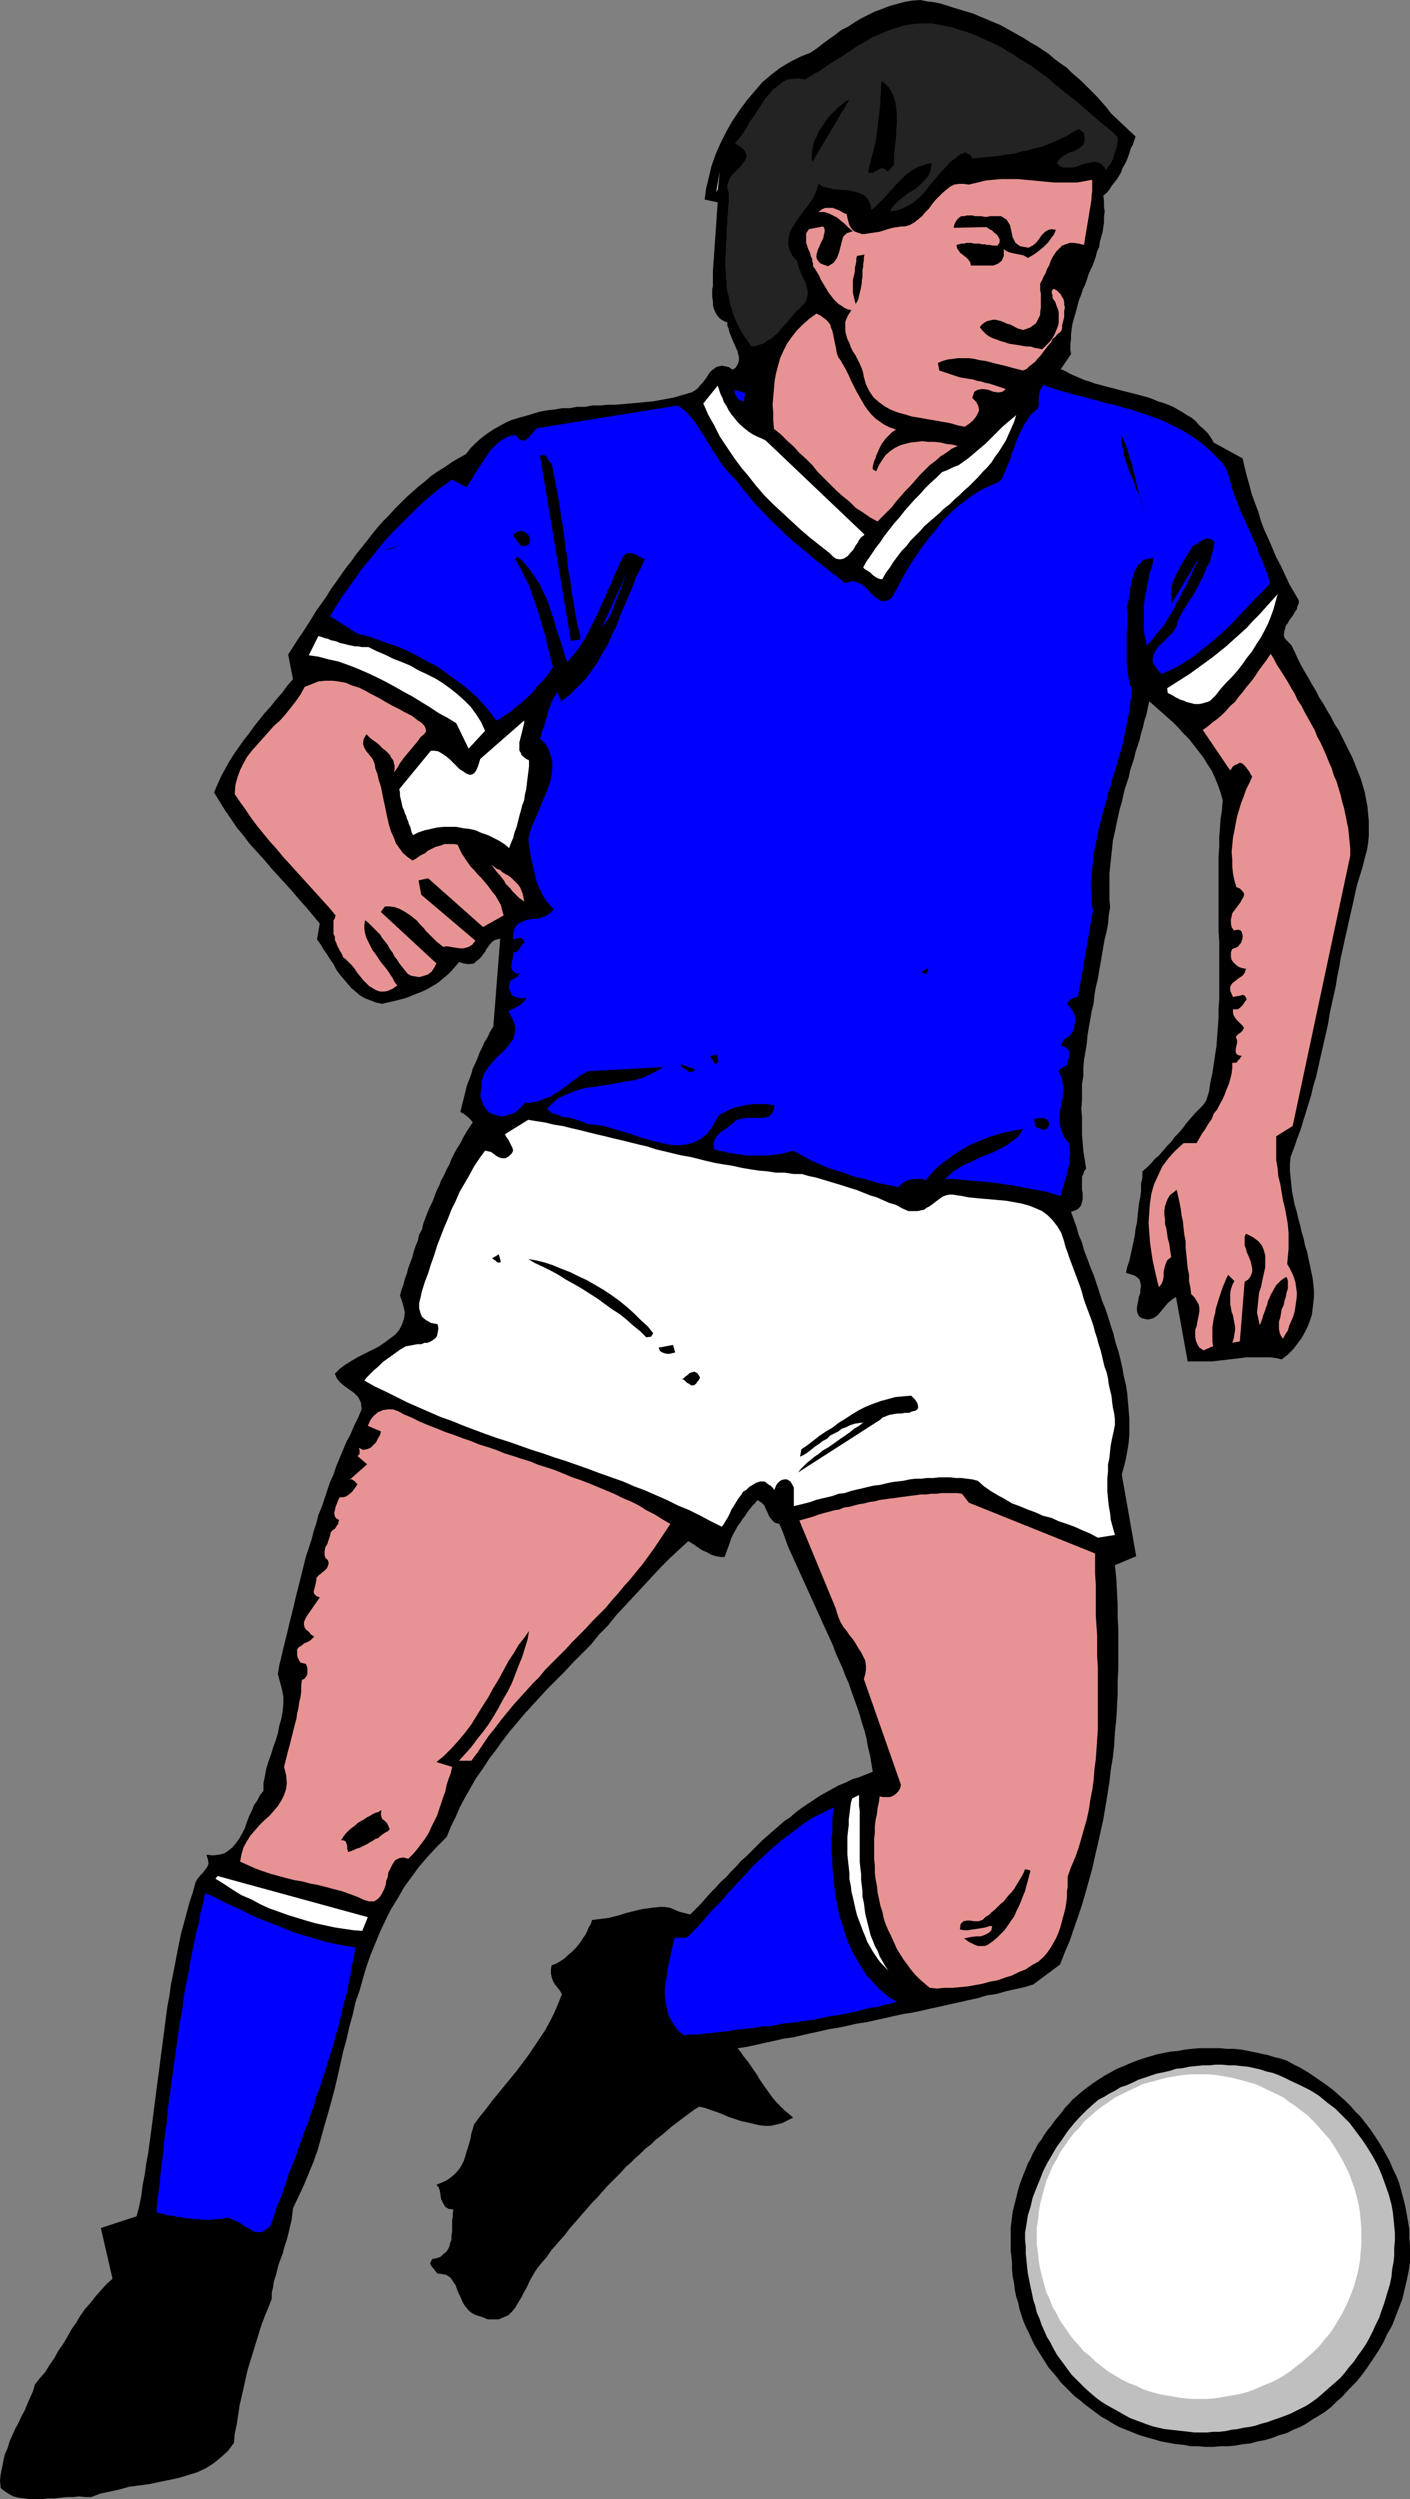 <?xml version="1.0" encoding="UTF-8" standalone="no"?>
<svg
   version="1.0"
   width="87.852mm"
   height="155.711mm"
   id="svg47"
   sodipodi:docname="Player 035.wmf"
   xmlns:inkscape="http://www.inkscape.org/namespaces/inkscape"
   xmlns:sodipodi="http://sodipodi.sourceforge.net/DTD/sodipodi-0.dtd"
   xmlns="http://www.w3.org/2000/svg"
   xmlns:svg="http://www.w3.org/2000/svg">
  <rect width="100%" height="100%" fill="#808080" stroke="none"/>
  <sodipodi:namedview
     id="namedview47"
     pagecolor="#ffffff"
     bordercolor="#000000"
     borderopacity="0.25"
     inkscape:showpageshadow="2"
     inkscape:pageopacity="0.0"
     inkscape:pagecheckerboard="0"
     inkscape:deskcolor="#d1d1d1"
     inkscape:document-units="mm" />
  <defs
     id="defs1">
    <pattern
       id="WMFhbasepattern"
       patternUnits="userSpaceOnUse"
       width="6"
       height="6"
       x="0"
       y="0" />
  </defs>
  <path
     style="fill:#000000;fill-opacity:1;fill-rule:evenodd;stroke:none"
     d="m 320.891,204.09 -0.646,2.101 -0.646,2.101 -0.485,2.101 -0.485,2.262 -0.485,2.101 -0.485,2.101 -0.485,2.262 -0.485,2.101 -0.485,2.262 -0.485,2.101 -0.323,2.101 -0.485,2.262 -0.323,2.101 -0.485,2.262 -0.485,2.101 -0.485,2.262 -0.323,2.101 -0.485,2.262 -0.485,2.101 -0.485,2.101 -0.485,2.101 -0.485,2.262 -0.485,2.101 -0.646,2.101 -0.485,2.101 -0.646,2.101 -0.646,2.101 -0.646,2.101 -0.646,2.101 -0.808,2.101 -0.646,1.939 -0.808,2.101 -0.162,1.616 v 1.616 l 0.162,1.616 0.162,1.616 0.162,1.616 0.323,1.616 0.323,1.616 0.485,1.616 0.323,1.454 0.485,1.778 0.323,1.454 0.485,1.616 0.323,1.616 0.485,1.454 0.323,1.616 0.323,1.454 0.323,1.616 0.323,1.454 0.162,1.454 0.162,1.616 v 1.454 l -0.162,1.454 -0.162,1.454 -0.162,1.293 -0.485,1.454 -0.485,1.293 -0.646,1.293 -0.808,1.454 -0.969,1.293 -0.969,1.293 -1.293,1.293 -1.454,1.131 -1.454,-0.323 -1.293,-0.162 h -1.293 -1.454 -1.293 -1.454 l -1.293,0.162 -1.293,0.162 -1.454,0.162 -1.293,0.162 -1.454,0.162 -1.293,0.162 h -1.454 -1.454 -1.454 -1.454 l -2.747,-15.19 -0.969,0.646 -0.969,0.808 -0.808,0.97 -0.808,0.97 -0.808,0.97 -0.969,0.646 -1.293,0.323 -1.454,-0.323 -0.646,-0.485 -0.323,-0.646 -0.162,-0.646 v -0.808 l 0.162,-0.808 0.162,-0.808 0.162,-0.97 0.323,-0.808 v -0.808 l 0.162,-0.808 -0.162,-0.808 -0.162,-0.646 -0.485,-0.485 -0.646,-0.485 -0.969,-0.323 -1.131,-0.323 0.323,-1.454 0.485,-1.454 0.323,-1.454 0.323,-1.454 0.323,-1.454 0.323,-1.616 0.162,-1.454 0.323,-1.454 0.162,-1.616 0.162,-1.454 0.162,-1.454 0.323,-1.616 0.162,-1.454 v -1.616 l 0.323,-1.454 v -1.454 l 1.131,-0.97 0.969,-0.97 0.808,-0.97 0.969,-0.808 0.969,-1.131 0.969,-1.131 0.969,-0.97 0.808,-1.131 0.969,-0.97 0.969,-1.131 0.808,-1.131 0.969,-1.131 0.969,-1.131 0.969,-0.97 0.969,-0.97 0.808,-1.131 0.646,-2.101 0.323,-2.101 0.485,-2.262 0.323,-2.101 0.323,-2.262 0.323,-2.101 0.162,-2.262 0.162,-2.101 0.162,-2.262 v -2.262 l 0.162,-2.101 v -2.262 -2.262 -2.262 -2.262 -2.262 -2.262 l -0.162,-2.262 v -2.101 -2.262 -2.262 -2.262 -2.262 -2.262 -2.262 -2.101 l 0.162,-2.262 v -2.262 l 0.162,-2.101 0.162,-2.262 0.323,-2.101 0.162,-2.262 -0.485,-1.778 -0.646,-1.778 -0.646,-1.616 -0.808,-1.778 -0.969,-1.454 -0.969,-1.616 -1.131,-1.454 -1.131,-1.454 -1.131,-1.454 -1.293,-1.293 -1.293,-1.454 -1.293,-1.293 -1.293,-1.131 -1.454,-1.293 -1.293,-1.131 -1.454,-1.293 -0.323,1.454 -0.323,1.616 -0.485,1.454 -0.323,1.454 -0.485,1.616 -0.323,1.454 -0.485,1.454 -0.485,1.454 -0.323,1.454 -0.485,1.454 -0.485,1.454 -0.323,1.616 -0.485,1.454 -0.485,1.454 -0.323,1.454 -0.323,1.454 -0.485,1.616 -0.323,1.454 -0.323,1.454 -0.323,1.616 -0.323,1.454 -0.323,1.454 -0.162,1.616 -0.162,1.454 -0.162,1.616 -0.162,1.454 -0.162,1.616 v 1.616 1.616 1.454 1.616 l 0.162,1.616 -0.323,1.939 -0.162,1.939 -0.323,1.778 -0.485,1.939 -0.323,1.778 -0.323,1.939 -0.323,1.939 -0.323,1.778 -0.323,1.939 -0.485,1.939 -0.323,1.939 -0.162,1.778 -0.485,1.939 -0.323,1.939 -0.323,1.778 -0.323,1.939 -0.162,1.939 -0.323,1.939 -0.323,1.778 -0.162,1.939 v 1.939 l -0.323,1.939 v 1.939 1.939 l -0.162,1.939 0.162,1.939 v 2.101 1.939 l 0.162,1.939 0.162,2.101 0.323,1.939 0.323,2.101 -0.485,0.646 -0.162,0.646 -0.323,0.646 v 0.808 0.808 0.646 0.808 l 0.162,0.808 v 0.808 0.646 l -0.162,0.646 -0.162,0.646 -0.323,0.485 -0.485,0.485 -0.646,0.323 -0.969,0.323 0.646,1.778 0.646,1.778 0.485,1.778 0.808,1.939 0.485,1.778 0.808,2.101 0.646,1.778 0.808,1.939 0.646,1.939 0.646,1.939 0.646,2.101 0.808,1.939 0.646,1.939 0.646,2.101 0.646,1.939 0.485,2.101 0.646,1.939 0.485,1.939 0.485,2.101 0.323,1.939 0.485,1.939 0.323,2.101 0.162,1.939 0.162,1.939 0.162,1.939 v 2.101 1.778 l -0.162,1.939 -0.323,1.939 -0.323,1.778 -0.485,1.939 -0.485,1.778 3.393,19.229 -5.009,2.101 0.323,3.07 0.162,3.07 0.162,3.07 v 3.07 l 0.162,2.909 v 3.07 3.07 3.07 l -0.162,2.909 v 3.07 l -0.162,3.07 -0.162,2.909 -0.323,2.909 -0.162,3.07 -0.323,2.909 -0.485,2.909 -0.323,2.909 -0.485,3.07 -0.485,2.909 -0.485,2.909 -0.646,2.909 -0.646,2.909 -0.646,2.747 -0.646,2.909 -0.808,2.909 -0.808,2.909 -0.808,2.747 -0.969,2.909 -0.969,2.747 -0.969,2.909 -1.131,2.585 -1.131,2.909 -6.301,4.686 -2.1,0.646 -2.262,0.485 -2.1,0.485 -2.262,0.646 -2.262,0.323 -2.1,0.646 -2.262,0.485 -2.1,0.485 -2.262,0.485 -2.1,0.485 -2.262,0.485 -2.1,0.485 -2.262,0.485 -2.1,0.323 -2.262,0.485 -2.1,0.485 -2.262,0.485 -2.1,0.485 -2.262,0.323 -2.1,0.485 -2.262,0.485 -2.1,0.323 -2.1,0.485 -2.262,0.485 -2.1,0.485 -2.1,0.485 -2.262,0.323 -2.1,0.485 -2.262,0.485 -2.1,0.485 -2.262,0.485 -2.1,0.323 0.808,0.97 0.646,0.97 0.808,0.97 0.808,1.131 0.646,0.97 0.808,1.131 0.646,1.131 0.646,0.97 0.808,1.131 0.808,1.131 0.808,1.131 0.808,0.97 0.969,0.97 0.969,0.97 0.969,0.808 1.131,0.97 -1.293,0.646 -1.293,0.646 -1.293,0.323 -1.454,0.323 h -1.293 l -1.454,-0.162 -1.293,-0.323 -1.454,-0.323 -1.454,-0.323 -1.454,-0.485 -1.454,-0.485 -1.454,-0.646 -1.293,-0.485 -1.454,-0.485 -1.293,-0.485 -1.454,-0.323 -1.293,0.808 -1.293,0.97 -1.293,0.97 -1.293,0.97 -1.293,0.97 -1.293,1.131 -1.131,0.97 -1.293,0.97 -1.131,1.131 -1.293,0.97 -1.131,1.131 -1.293,1.131 -1.131,1.131 -1.131,0.97 -1.131,1.293 -1.131,1.131 -1.131,1.131 -1.131,1.131 -1.131,1.293 -0.969,1.131 -1.131,1.131 -1.131,1.293 -1.131,1.293 -0.969,1.131 -1.131,1.293 -1.131,1.293 -0.969,1.293 -1.131,1.293 -1.131,1.293 -1.131,1.293 -0.969,1.454 -1.131,1.293 -0.808,0.97 -0.808,1.131 -0.646,1.131 -0.646,1.131 -0.646,1.454 -0.646,1.131 -0.646,1.293 -0.808,1.293 -0.646,1.131 -0.808,0.97 -0.808,0.808 -1.131,0.485 -1.131,0.485 h -1.293 -1.293 l -1.616,-0.646 -1.131,-0.323 -0.969,-0.485 -0.808,-0.646 -0.646,-0.808 -0.485,-0.646 -0.485,-0.97 -0.323,-0.808 -0.485,-0.97 -0.323,-0.808 -0.323,-0.97 -0.485,-0.646 -0.485,-0.808 -0.485,-0.485 -0.808,-0.485 -0.969,-0.162 -1.131,-0.162 -0.162,-0.323 -0.323,-0.323 -0.323,-0.485 -0.323,-0.323 -0.323,-0.485 -0.162,-0.323 0.162,-0.485 0.323,-0.646 0.969,-0.162 0.969,-0.323 0.646,-0.646 0.646,-0.485 0.485,-0.646 0.323,-0.646 0.162,-0.808 0.323,-0.808 v -0.97 l 0.162,-0.97 v -0.808 -0.97 -0.808 l 0.162,-0.97 v -0.808 l 0.162,-0.808 -1.131,-0.162 -0.808,-0.485 -0.485,-0.808 -0.485,-0.97 -0.162,-1.131 -0.162,-0.97 -0.323,-0.808 -0.485,-0.485 1.131,-0.485 1.131,-0.485 0.969,-0.646 0.808,-0.646 0.808,-0.808 0.646,-0.808 0.485,-0.808 0.485,-0.97 0.323,-0.97 0.323,-1.131 0.323,-0.97 0.323,-1.131 0.323,-1.131 0.162,-1.131 0.323,-0.97 0.323,-1.131 1.293,-1.778 1.454,-1.778 1.454,-1.939 1.454,-1.778 1.454,-1.778 1.454,-1.778 1.454,-1.778 1.454,-1.939 1.454,-1.939 1.293,-1.939 1.293,-1.939 1.293,-1.939 1.131,-2.101 0.969,-1.939 0.969,-2.262 0.808,-2.101 -0.485,-0.808 -0.485,-0.646 -0.646,-0.808 -0.485,-0.808 -0.323,-0.97 -0.162,-0.808 v -0.97 l 0.162,-0.97 0.969,-0.323 0.808,-0.485 0.808,-0.485 0.646,-0.485 0.646,-0.646 0.808,-0.646 0.485,-0.485 0.646,-0.646 0.646,-0.808 0.485,-0.646 0.485,-0.808 0.485,-0.646 0.485,-0.97 0.323,-0.808 0.485,-0.808 0.323,-0.97 1.293,-0.162 1.293,-0.162 1.293,-0.162 1.293,-0.323 1.293,-0.323 1.454,-0.485 1.293,-0.323 1.293,-0.323 1.454,-0.323 1.293,-0.162 1.131,-0.162 1.454,-0.162 h 1.131 l 1.293,0.162 1.131,0.485 1.131,0.485 2.585,0.646 1.131,-1.131 1.293,-1.293 1.131,-1.293 1.131,-1.293 1.293,-1.293 1.131,-1.293 1.293,-1.131 1.131,-1.293 1.293,-1.293 1.131,-1.293 1.293,-1.131 1.293,-1.293 1.131,-1.131 1.293,-1.293 1.293,-1.131 1.293,-1.131 1.293,-1.131 1.293,-1.131 1.454,-0.97 1.293,-1.131 1.293,-0.97 1.454,-0.97 1.454,-0.97 1.454,-0.97 1.454,-0.808 1.454,-0.808 1.454,-0.808 1.616,-0.646 1.616,-0.808 1.616,-0.485 1.616,-0.646 1.616,-0.646 -0.323,-1.939 -0.323,-1.939 -0.485,-1.939 -0.323,-1.939 -0.485,-1.939 -0.646,-1.939 -0.485,-1.778 -0.646,-1.939 -0.646,-1.778 -0.646,-1.778 -0.646,-1.939 -0.808,-1.778 -0.646,-1.778 -0.808,-1.778 -0.808,-1.778 -0.646,-1.778 -0.808,-1.778 -0.808,-1.778 -0.808,-1.778 -0.808,-1.778 -0.808,-1.778 -0.808,-1.778 -0.808,-1.778 -0.808,-1.778 -0.808,-1.778 -0.808,-1.778 -0.808,-1.778 -0.808,-1.778 -0.808,-1.778 -0.646,-1.778 -0.646,-1.778 -0.808,-1.939 -1.131,-0.323 -0.646,-0.646 -0.646,-0.808 -0.323,-0.808 -0.485,-0.97 -0.323,-0.808 -0.646,-0.646 -0.969,-0.646 -0.646,0.808 -0.485,0.485 -0.646,0.808 -0.646,0.808 -0.485,0.808 -0.646,0.808 -0.485,0.808 -0.646,0.808 -0.485,0.97 -0.485,0.808 -0.485,0.97 -0.323,0.97 -0.323,0.97 -0.323,0.808 -0.323,0.97 -0.323,0.808 h -0.969 l -0.969,-0.162 -1.131,-0.323 -1.131,-0.646 -1.131,-0.485 -0.969,-0.646 -1.131,-0.808 -1.131,-0.646 -2.1,1.939 -2.262,2.101 -2.1,2.101 -2.1,2.262 -2.1,2.262 -2.1,2.262 -2.1,2.262 -2.1,2.262 -1.939,2.424 -2.1,2.101 -1.939,2.424 -2.1,2.101 -2.1,2.101 -1.939,2.101 -2.1,2.101 -1.939,1.939 -1.777,1.939 -1.777,1.939 -1.777,1.939 -1.777,2.101 -1.777,2.101 -1.616,2.101 -1.616,2.262 -1.616,2.101 -1.454,2.262 -1.616,2.262 -1.293,2.262 -1.293,2.262 -1.293,2.424 -0.969,2.262 -1.131,2.262 -0.969,2.424 -2.262,2.262 -2.1,2.262 -2.1,2.424 -1.777,2.424 -1.777,2.424 -1.454,2.585 -1.616,2.585 -1.293,2.585 -1.293,2.747 -1.131,2.747 -1.131,2.747 -0.969,2.747 -0.808,2.747 -0.808,2.909 -0.969,2.747 -0.646,2.909 -0.808,2.909 -0.646,2.909 -0.808,2.909 -0.646,2.909 -0.646,2.909 -0.646,2.747 -0.808,3.07 -0.808,2.909 -0.808,2.747 -0.808,2.909 -0.808,2.909 -0.969,2.747 -1.131,2.747 -1.131,2.747 -1.293,2.747 -1.293,2.747 -0.162,1.293 -0.162,1.454 -0.323,1.293 -0.323,1.454 -0.323,1.293 -0.323,1.131 -0.485,1.454 -0.323,1.293 -0.485,1.293 -0.485,1.293 -0.323,1.293 -0.323,1.293 -0.485,1.454 -0.162,1.293 -0.323,1.293 v 1.454 l -0.808,2.101 -0.808,1.939 -0.808,2.101 -0.646,2.101 -0.646,2.101 -0.646,2.101 -0.646,2.101 -0.646,2.101 -0.485,2.101 -0.485,2.262 -0.485,2.101 -0.485,2.101 -0.323,2.262 -0.323,2.101 -0.485,2.262 -0.162,2.101 -1.454,1.939 -1.616,1.454 -1.777,1.454 -1.777,1.131 -2.1,0.97 -2.1,0.646 -2.1,0.646 -2.262,0.485 -2.424,0.485 -2.262,0.485 -2.424,0.323 -2.424,0.323 -2.262,0.646 -2.262,0.485 -2.262,0.485 -2.1,0.808 h -1.454 l -1.454,-0.162 -1.293,0.162 h -1.616 l -1.454,0.162 -1.454,0.162 h -1.454 l -1.454,0.162 H 8.402 6.948 L 5.655,588.353 4.363,588.192 3.07,587.868 1.939,587.222 0.969,586.576 0.162,585.929 0,584.152 l 0.162,-1.454 0.323,-1.616 0.323,-1.616 0.323,-1.454 0.646,-1.454 0.485,-1.616 0.646,-1.454 0.646,-1.454 0.808,-1.454 0.646,-1.454 0.808,-1.454 0.646,-1.616 0.646,-1.454 0.646,-1.454 0.485,-1.616 1.131,-1.454 1.293,-1.454 0.969,-1.616 1.131,-1.616 0.969,-1.778 1.131,-1.616 0.969,-1.616 0.969,-1.778 1.131,-1.616 0.969,-1.616 1.131,-1.616 1.293,-1.454 1.131,-1.454 1.293,-1.454 1.293,-1.454 1.454,-1.293 -2.747,-11.958 8.402,-2.747 0.646,-2.424 0.485,-2.424 0.323,-2.585 0.485,-2.424 0.323,-2.424 0.485,-2.585 0.323,-2.424 0.323,-2.424 0.323,-2.424 0.323,-2.585 0.323,-2.424 0.323,-2.585 0.323,-2.424 0.323,-2.424 0.323,-2.585 0.323,-2.424 0.323,-2.424 0.323,-2.585 0.323,-2.424 0.323,-2.424 0.485,-2.585 0.323,-2.424 0.485,-2.424 0.485,-2.424 0.485,-2.585 0.485,-2.424 0.485,-2.424 0.646,-2.262 0.646,-2.424 0.646,-2.424 0.808,-2.424 0.646,-2.424 0.485,-0.808 0.646,-0.808 0.646,-0.646 0.485,-0.646 0.485,-0.646 0.323,-0.808 -0.162,-0.97 -0.323,-1.131 1.454,0.162 1.454,-0.162 1.293,-0.323 0.969,-0.646 0.969,-0.808 0.808,-0.97 0.808,-1.131 0.646,-1.131 0.646,-1.293 0.485,-1.454 0.485,-1.293 0.646,-1.293 0.485,-1.293 0.808,-1.131 0.646,-1.293 0.808,-0.97 v -1.778 l 0.323,-1.616 0.323,-1.778 0.485,-1.616 0.646,-1.778 0.485,-1.616 0.646,-1.778 0.485,-1.616 0.323,-1.778 0.485,-1.616 0.323,-1.778 0.162,-1.778 v -1.616 l -0.323,-1.778 -0.485,-1.778 -0.485,-1.778 0.323,-2.101 0.485,-1.939 0.485,-2.101 0.485,-1.939 0.485,-1.939 0.485,-2.101 0.485,-1.939 0.485,-1.939 0.485,-2.101 0.485,-1.939 0.485,-1.939 0.485,-1.939 0.485,-1.939 0.485,-1.939 0.646,-1.939 0.646,-1.939 0.485,-1.939 0.646,-1.939 0.485,-1.939 0.808,-1.939 0.646,-1.939 0.646,-1.939 0.646,-1.939 0.808,-1.778 0.646,-1.939 0.808,-1.939 0.808,-1.939 0.808,-1.939 0.969,-1.778 0.808,-1.939 0.969,-1.939 0.808,-1.939 -0.162,-1.616 -0.646,-1.293 -0.969,-0.97 -1.131,-0.808 -1.131,-0.808 -0.969,-0.808 -0.808,-0.97 -0.485,-1.131 1.131,-1.131 1.293,-0.97 1.293,-0.808 1.616,-0.97 1.616,-0.808 1.616,-0.808 1.616,-0.808 1.454,-0.97 1.293,-0.97 1.293,-0.97 0.969,-1.131 0.646,-1.293 0.485,-1.454 0.162,-1.454 -0.485,-1.939 -0.646,-1.939 0.323,-1.293 0.485,-1.293 0.323,-1.293 0.485,-1.293 0.323,-1.293 0.485,-1.293 0.485,-1.293 0.323,-1.293 0.485,-1.454 0.485,-1.131 0.323,-1.454 0.646,-1.131 0.323,-1.454 0.485,-1.293 0.485,-1.293 0.485,-1.131 0.646,-1.293 0.485,-1.293 0.485,-1.293 0.646,-1.293 0.485,-1.293 0.646,-1.131 0.646,-1.454 0.646,-1.131 0.485,-1.293 0.646,-1.293 0.646,-1.131 0.808,-1.293 0.646,-1.293 0.646,-1.131 0.808,-1.293 0.808,-1.131 -0.323,-0.485 -0.323,-0.323 -0.323,-0.323 -0.323,-0.323 -0.485,-0.323 -0.323,-0.323 -0.485,-0.162 -0.323,-0.323 0.323,-1.293 0.323,-1.293 0.323,-1.293 0.323,-1.293 0.323,-1.293 0.485,-1.131 0.485,-1.293 0.323,-1.293 0.646,-1.293 0.485,-1.131 0.485,-1.293 0.646,-1.293 0.485,-1.131 0.808,-1.293 0.485,-1.131 0.808,-1.293 1.616,-20.684 -0.646,0.162 -0.646,0.162 -0.485,0.323 -0.485,0.485 -0.485,0.646 -0.485,0.646 -0.323,0.646 -0.485,0.646 -0.485,0.646 -0.485,0.485 -0.646,0.485 -0.485,0.485 -0.808,0.162 h -0.808 l -0.969,-0.162 -0.969,-0.323 -0.808,0.97 -0.969,1.131 -0.808,0.808 -0.969,0.808 -1.131,0.97 -0.969,0.646 -1.131,0.646 -1.131,0.646 -1.131,0.485 -1.293,0.485 -1.131,0.485 -1.293,0.485 -1.293,0.323 -1.293,0.323 -1.454,0.323 -1.293,0.323 -1.454,-0.323 -1.293,-0.485 -1.293,-0.485 -1.131,-0.646 -1.131,-0.97 -0.969,-0.808 -0.969,-1.131 -0.808,-0.97 -0.969,-1.131 -0.808,-1.131 -0.646,-1.293 -0.808,-1.131 -0.808,-1.293 -0.808,-1.131 -0.646,-1.131 -0.808,-1.131 0.646,-3.717 -1.616,-1.939 -1.616,-1.939 -1.616,-1.778 -1.616,-1.939 -1.616,-1.778 -1.777,-1.939 -1.616,-1.778 -1.616,-1.939 -1.616,-1.778 -1.777,-1.939 -1.454,-1.939 -1.616,-1.939 -1.293,-1.939 -1.454,-2.101 -1.293,-2.101 -1.293,-2.101 0.808,-1.939 0.808,-1.778 0.969,-1.778 0.969,-1.778 1.131,-1.778 1.131,-1.616 1.131,-1.616 1.293,-1.616 1.131,-1.616 1.293,-1.616 1.293,-1.616 1.454,-1.616 1.293,-1.616 1.293,-1.454 1.293,-1.778 1.293,-1.454 -1.131,-5.817 1.131,-1.778 1.131,-1.778 1.131,-1.616 1.131,-1.778 1.131,-1.778 0.969,-1.616 1.293,-1.778 1.131,-1.616 0.969,-1.616 1.293,-1.778 1.131,-1.616 1.131,-1.616 1.293,-1.616 1.131,-1.616 1.293,-1.616 1.293,-1.616 1.131,-1.454 1.293,-1.616 1.293,-1.454 1.454,-1.454 1.293,-1.454 1.293,-1.293 1.454,-1.454 1.454,-1.293 1.454,-1.293 1.454,-1.131 1.454,-1.293 1.616,-1.131 1.616,-0.97 1.616,-1.131 1.616,-0.97 1.777,-0.97 1.131,-1.454 1.293,-1.293 1.293,-1.131 1.293,-0.97 1.454,-0.97 1.454,-0.808 1.454,-0.808 1.454,-0.646 1.616,-0.485 1.777,-0.485 1.616,-0.485 1.616,-0.485 1.777,-0.323 1.616,-0.162 1.777,-0.323 h 1.777 l 1.777,-0.323 h 1.939 l 1.616,-0.323 h 1.939 l 1.777,-0.162 h 1.777 l 1.777,-0.162 1.939,-0.162 1.777,-0.162 1.616,-0.162 1.777,-0.162 1.777,-0.323 1.777,-0.323 1.616,-0.323 1.616,-0.485 1.616,-0.485 0.646,-0.162 0.808,-0.485 0.646,-0.485 0.485,-0.646 0.646,-0.646 0.485,-0.646 0.485,-0.646 0.485,-0.808 0.485,-0.646 0.646,-0.485 0.646,-0.485 0.646,-0.162 0.646,-0.162 0.808,0.162 0.808,0.162 0.969,0.646 0.646,-0.485 0.323,-0.485 0.323,-0.646 0.162,-0.646 v -0.646 l -0.162,-0.646 -0.162,-0.808 -0.323,-0.646 -0.323,-0.808 -0.323,-0.646 -0.323,-0.808 -0.323,-0.808 -0.323,-0.808 -0.162,-0.808 -0.323,-0.646 v -0.808 l -0.808,-0.323 -0.808,-0.485 -0.485,-0.485 -0.485,-0.646 -0.323,-0.646 -0.323,-0.808 -0.162,-0.808 v -0.808 l -0.162,-0.97 v -0.808 -0.97 l 0.162,-0.808 v -0.97 -0.808 -0.808 -0.808 l 1.131,-16.321 -3.07,-0.646 0.323,-2.585 0.646,-2.585 0.646,-2.747 0.969,-2.747 1.131,-2.585 1.293,-2.585 1.454,-2.585 1.616,-2.424 1.777,-2.424 1.777,-2.101 1.939,-2.262 2.1,-1.778 2.1,-1.616 2.424,-1.454 2.262,-1.131 2.424,-0.97 1.454,-0.97 1.454,-1.131 1.293,-0.97 1.616,-1.131 1.454,-1.131 1.616,-0.808 1.454,-0.97 1.616,-0.97 1.616,-0.808 1.616,-0.808 1.777,-0.646 1.616,-0.646 1.777,-0.485 1.777,-0.485 1.777,-0.323 L 216.674,0 l 1.616,0.323 1.454,0.162 1.616,0.323 1.616,0.485 1.454,0.485 1.616,0.485 1.616,0.485 1.616,0.485 1.454,0.646 1.616,0.646 1.454,0.646 1.616,0.646 1.454,0.808 1.454,0.808 1.454,0.808 1.454,0.808 1.454,0.97 1.454,0.808 1.454,0.97 1.454,0.97 1.293,1.131 1.293,0.97 1.454,0.97 1.131,1.131 1.293,1.131 1.293,1.131 1.293,1.293 1.131,1.131 1.131,1.131 1.131,1.293 1.131,1.293 0.969,1.293 5.817,5.494 -0.323,0.97 -0.323,0.97 -0.485,0.808 -0.323,1.131 -0.323,0.97 -0.323,0.808 -0.485,0.97 -0.485,0.808 -0.323,0.97 -0.485,0.808 -0.485,0.808 -0.646,0.808 -0.646,0.808 -0.485,0.808 -0.646,0.808 -0.808,0.646 0.162,1.293 v 1.293 l 0.162,1.131 -0.162,1.293 v 1.293 l -0.162,1.131 -0.162,1.131 -0.323,1.131 -0.323,1.131 -0.162,1.293 -0.485,0.97 -0.323,1.293 -0.323,0.97 -0.485,1.293 -0.485,0.97 -0.485,1.131 -0.323,1.131 -0.485,1.293 -0.485,0.97 -0.323,1.131 -0.485,1.131 -0.323,1.131 -0.323,1.293 -0.323,1.131 -0.323,1.131 -0.323,1.131 -0.162,1.131 -0.162,1.293 v 1.131 l -0.162,1.131 v 1.293 l 0.162,1.131 -2.424,3.555 1.131,0.485 1.131,0.646 1.131,0.485 1.131,0.485 1.131,0.485 1.131,0.323 1.293,0.485 1.293,0.323 1.131,0.323 1.293,0.323 1.293,0.323 1.131,0.323 1.293,0.323 1.293,0.323 1.293,0.323 1.131,0.323 1.293,0.323 1.293,0.485 1.131,0.485 1.131,0.323 1.293,0.485 1.131,0.485 1.131,0.646 1.131,0.646 0.969,0.646 1.131,0.646 0.969,0.808 0.808,0.97 0.969,0.808 0.969,0.97 0.808,1.131 0.646,1.131 6.786,3.717 0.485,2.101 0.485,1.939 0.646,2.262 0.485,1.939 0.808,2.262 0.808,2.101 0.646,2.262 0.808,2.101 0.969,2.101 0.969,2.262 0.808,1.939 1.131,2.101 0.969,2.101 0.969,2.101 1.131,1.939 1.131,1.939 v 0.646 l -0.323,0.646 -0.162,0.808 -0.485,0.646 -0.323,0.646 -0.485,0.646 -0.485,0.646 -0.323,0.646 -0.485,0.646 -0.162,0.646 -0.162,0.646 -0.162,0.808 0.162,0.646 0.323,0.485 0.646,0.646 0.646,0.646 0.808,1.616 0.646,1.454 0.808,1.616 0.808,1.454 0.969,1.616 0.808,1.454 0.969,1.616 0.808,1.616 0.969,1.454 0.808,1.454 0.969,1.616 0.808,1.616 0.969,1.454 0.808,1.616 0.808,1.616 0.808,1.616 0.808,1.616 0.646,1.616 0.646,1.616 0.646,1.616 0.485,1.616 0.485,1.616 0.323,1.778 0.323,1.616 0.162,1.778 0.162,1.616 v 1.778 1.778 l -0.162,1.778 -0.323,1.778 -0.485,1.778 z"
     id="path1" />
  <path
     style="fill:#e89393;fill-opacity:1;fill-rule:evenodd;stroke:none"
     d="m 304.41,265.171 -3.878,2.424 v 1.939 1.778 1.939 l 0.323,1.778 0.162,1.939 0.485,1.939 0.323,1.939 0.323,1.939 0.485,1.939 0.323,1.778 0.323,1.939 0.162,1.939 v 1.939 1.778 l -0.162,1.778 -0.162,1.778 0.646,1.131 0.485,0.97 0.485,1.131 0.323,1.131 0.162,1.131 0.162,1.131 v 1.131 l -0.162,1.131 -0.162,1.131 -0.162,1.131 -0.323,1.131 -0.485,1.131 -0.485,1.131 -0.323,1.131 -0.646,0.97 -0.485,0.97 -0.485,-0.646 -0.323,-0.808 -0.162,-0.808 v -0.97 -0.808 l 0.323,-0.97 0.162,-0.97 0.162,-0.97 0.485,-0.97 0.162,-0.97 0.323,-0.97 0.162,-0.97 0.323,-0.97 v -0.97 -0.97 l -0.323,-0.808 -0.646,0.323 -0.646,0.485 -0.646,0.646 -0.485,0.485 -0.485,0.808 -0.323,0.646 -0.485,0.808 -0.323,0.808 -0.323,0.646 -0.162,0.808 -0.323,0.808 -0.323,0.97 -0.323,0.808 -0.162,0.646 -0.323,0.97 -0.323,0.646 -0.323,-1.454 -0.323,-1.454 0.162,-1.616 0.162,-1.454 0.162,-1.616 0.485,-1.454 0.323,-1.616 0.323,-1.454 0.323,-1.454 v -1.454 -1.293 l -0.323,-1.293 -0.485,-1.131 -0.808,-0.97 -1.293,-0.97 -1.616,-0.808 -0.323,0.646 v 0.646 0.808 0.646 l 0.323,0.808 0.162,0.808 0.323,0.646 0.323,0.808 0.323,0.808 0.162,0.808 0.162,0.646 v 0.808 l -0.162,0.646 -0.323,0.646 -0.485,0.646 -0.808,0.485 -1.131,14.058 -1.777,0.323 0.323,-0.97 0.162,-0.97 0.162,-0.97 v -0.808 l -0.162,-0.97 -0.162,-0.808 -0.162,-0.97 -0.323,-0.808 -0.162,-0.97 -0.162,-0.808 v -0.97 -0.808 -0.97 l 0.162,-0.808 0.323,-0.97 0.485,-0.97 -1.454,-1.454 -0.485,0.97 -0.323,0.808 -0.485,1.131 -0.323,0.97 -0.323,0.97 -0.323,0.97 -0.323,1.131 -0.323,0.97 -0.162,1.131 -0.323,1.131 -0.162,1.131 -0.162,0.97 v 1.131 1.131 1.131 l 0.162,1.131 -2.262,0.97 -0.969,-0.646 -0.485,-0.808 -0.323,-0.808 -0.162,-0.808 v -0.97 -0.808 l 0.323,-0.808 0.162,-0.97 0.162,-0.808 0.162,-0.808 0.162,-0.97 v -0.808 l -0.162,-0.808 -0.485,-0.808 -0.485,-0.808 -0.808,-0.808 -0.162,-1.454 -0.323,-1.616 v -1.454 l -0.323,-1.616 -0.162,-1.616 -0.162,-1.616 -0.162,-1.454 v -1.616 l -0.323,-1.616 -0.162,-1.454 -0.162,-1.616 -0.323,-1.454 -0.162,-1.454 -0.323,-1.616 -0.323,-1.454 -0.323,-1.454 -0.808,0.646 -0.808,0.646 -0.485,0.808 -0.323,0.808 -0.323,0.97 -0.162,0.97 v 1.131 l 0.162,0.97 v 1.131 l 0.323,1.131 0.162,1.131 0.162,1.131 0.323,1.131 0.162,1.131 0.162,1.131 0.162,0.97 -0.969,0.808 -0.323,0.808 -0.323,0.97 -0.162,0.97 v 0.97 l -0.162,0.97 -0.323,0.808 -0.646,0.808 -0.485,-1.939 -0.485,-2.101 -0.485,-2.262 -0.323,-2.101 -0.323,-2.262 -0.162,-2.262 -0.162,-2.262 0.162,-2.424 0.162,-2.101 0.323,-2.262 0.646,-2.262 0.969,-2.101 0.969,-2.101 1.454,-1.939 1.616,-1.778 1.939,-1.778 h 3.07 l 0.646,-1.131 0.646,-1.131 0.808,-1.131 0.646,-1.131 0.808,-1.131 0.485,-1.293 0.808,-0.97 0.646,-1.293 0.646,-1.131 0.485,-1.131 0.485,-1.293 0.485,-1.131 0.323,-1.131 0.323,-1.293 0.162,-1.293 v -1.293 h 0.485 0.323 l 0.323,-0.162 0.162,-0.323 0.162,-0.162 0.323,-0.323 0.162,-0.323 0.323,-0.323 -0.808,-0.162 -0.485,-0.323 -0.162,-0.485 v -0.646 l 0.162,-0.808 0.162,-0.646 v -0.646 l -0.323,-0.808 0.162,-0.162 0.323,-0.323 0.162,-0.162 0.485,-0.323 0.162,-0.162 0.323,-0.323 0.162,-0.323 0.162,-0.323 -0.323,-0.485 -0.485,-0.485 -0.485,-0.485 -0.485,-0.485 -0.323,-0.485 -0.323,-0.485 -0.162,-0.646 v -0.808 h 0.646 0.485 l 0.485,-0.323 0.323,-0.323 0.323,-0.323 0.323,-0.485 0.323,-0.485 0.323,-0.323 -0.162,-0.485 -0.323,-0.485 -0.485,-0.162 -0.485,0.162 -1.777,0.323 -0.646,-1.454 v -0.97 l 0.485,-0.808 0.646,-0.485 0.808,-0.646 0.969,-0.646 0.485,-0.646 0.323,-0.97 -0.969,-0.162 -0.808,-0.323 -0.646,-0.485 -0.485,-0.485 -0.485,-0.646 -0.162,-0.808 v -0.97 l 0.323,-0.808 0.485,-0.162 0.485,-0.162 0.485,-0.323 0.323,-0.485 0.323,-0.323 0.162,-0.646 0.162,-0.323 v -0.485 -0.162 -0.323 l -0.162,-0.323 v -0.162 l -0.162,-0.323 -0.162,-0.162 h -0.162 l -0.323,-0.162 -1.131,0.162 -0.485,-0.808 -0.162,-0.808 v -0.97 l 0.162,-0.646 0.162,-0.808 0.485,-0.646 0.485,-0.646 0.485,-0.646 0.485,-0.646 0.323,-0.646 0.323,-0.485 0.162,-0.485 v -0.485 l -0.323,-0.485 -0.646,-0.646 -0.808,-0.323 -0.485,-1.616 -0.323,-1.616 -0.162,-1.616 v -1.616 l -0.162,-1.778 0.162,-1.616 0.162,-1.778 0.323,-1.616 0.323,-1.778 0.323,-1.616 0.485,-1.616 0.485,-1.616 0.646,-1.616 0.485,-1.454 0.808,-1.616 0.646,-1.454 -0.323,-0.485 -0.323,-0.646 -0.485,-0.646 -0.485,-0.646 -0.485,-0.485 -0.485,-0.323 h -0.485 l -0.485,0.323 -0.485,0.162 -0.485,0.323 -0.323,0.485 -0.323,0.485 -6.463,-9.534 1.131,-0.808 1.131,-0.97 1.131,-0.808 1.131,-0.97 0.969,-0.97 0.969,-1.131 1.131,-0.97 0.808,-1.131 0.969,-1.131 0.969,-1.293 0.969,-1.131 0.969,-1.293 0.808,-1.293 0.969,-1.293 0.969,-1.293 0.969,-1.454 0.808,1.293 0.646,1.293 0.969,1.454 0.808,1.293 0.808,1.293 0.808,1.454 0.808,1.293 0.646,1.454 0.969,1.454 0.646,1.293 0.808,1.454 0.808,1.454 0.808,1.454 0.646,1.616 0.808,1.454 0.646,1.454 0.646,1.454 0.646,1.616 0.646,1.454 0.485,1.616 0.646,1.454 0.485,1.616 0.485,1.616 0.323,1.454 0.485,1.616 0.323,1.616 0.323,1.616 0.323,1.454 0.162,1.616 0.162,1.616 0.162,1.616 v 1.616 z"
     id="path2" />
  <path
     style="fill:#ffffff;fill-opacity:1;fill-rule:evenodd;stroke:none"
     d="m 285.021,164.985 -0.646,0.323 -0.646,0.162 -0.485,0.162 -0.808,0.162 h -0.485 -0.646 l -0.646,-0.162 -0.646,-0.162 -0.646,-0.162 -0.646,-0.323 -0.646,-0.162 -0.646,-0.323 -0.646,-0.323 -0.485,-0.323 -0.646,-0.323 -0.646,-0.323 -0.162,-1.131 1.777,-1.131 1.777,-1.131 1.777,-1.131 1.777,-1.293 1.777,-1.293 1.777,-1.293 1.616,-1.293 1.616,-1.293 1.616,-1.454 1.616,-1.454 1.616,-1.454 1.454,-1.616 1.454,-1.454 1.454,-1.616 1.454,-1.616 1.454,-1.616 -0.485,1.778 -0.485,1.778 -0.646,1.778 -0.646,1.616 -0.808,1.616 -0.969,1.778 -0.969,1.454 -0.969,1.616 -1.293,1.616 -1.131,1.616 -1.131,1.454 -1.293,1.454 -1.293,1.293 -1.293,1.454 -1.131,1.454 z"
     id="path3" />
  <path
     style="fill:#0000ff;fill-opacity:1;fill-rule:evenodd;stroke:none"
     d="m 299.078,137.352 -1.293,1.454 -1.454,1.454 -1.454,1.454 -1.454,1.616 -1.454,1.454 -1.454,1.616 -1.454,1.454 -1.616,1.454 -1.616,1.454 -1.616,1.293 -1.616,1.293 -1.616,1.293 -1.777,1.131 -1.777,1.131 -1.939,0.97 -1.939,0.808 -0.969,-0.97 -0.646,-0.97 -0.485,-0.808 v -0.808 l 0.162,-0.808 0.323,-0.808 0.485,-0.646 0.485,-0.808 0.808,-0.646 0.646,-0.646 0.808,-0.808 0.646,-0.646 0.646,-0.808 0.485,-0.808 0.323,-0.808 0.162,-0.808 0.646,-1.293 0.646,-1.131 0.646,-0.97 0.646,-1.131 0.808,-1.131 0.646,-1.131 0.646,-1.131 0.485,-1.131 0.646,-1.131 0.485,-1.131 0.485,-1.293 0.646,-0.97 0.323,-1.293 0.323,-1.131 0.323,-1.293 0.162,-1.131 -0.646,-0.646 -0.808,-0.162 h -0.646 l -0.646,0.323 -0.646,0.323 -0.485,0.485 -0.646,0.323 -0.646,0.323 -0.485,0.808 -0.485,0.808 -0.485,0.808 -0.485,0.808 -0.485,0.808 -0.485,0.808 -0.485,0.97 -0.485,0.808 -0.323,0.808 -0.323,0.808 -0.323,0.97 -0.162,0.808 v 0.808 0.808 0.97 l 0.162,0.808 6.463,-10.827 -0.646,1.454 -0.646,1.293 -0.646,1.454 -0.646,1.293 -0.646,1.454 -0.808,1.293 -0.646,1.454 -0.808,1.293 -0.646,1.454 -0.808,1.293 -0.808,1.293 -0.808,1.293 -0.969,1.131 -0.969,1.131 -0.808,1.131 -1.131,1.131 -0.162,-1.293 -0.323,-1.293 -0.162,-1.454 v -1.293 -1.293 -1.454 -1.131 l 0.162,-1.293 0.162,-1.293 0.323,-1.293 0.162,-1.293 0.323,-1.293 0.162,-1.293 0.485,-1.131 0.323,-1.293 0.162,-1.293 -0.969,0.162 -0.808,0.162 -0.808,0.323 -0.485,0.646 -0.646,0.485 -0.323,0.808 -0.485,0.646 -0.162,0.97 -0.323,0.808 -0.162,0.97 -0.323,0.97 v 0.97 l -0.162,0.97 -0.162,0.808 -0.162,0.97 -0.323,0.808 0.162,1.131 v 1.293 1.293 1.131 l -0.162,1.293 v 1.293 1.131 1.293 1.131 1.293 1.293 l 0.162,1.131 0.162,1.293 0.162,1.131 0.323,1.293 0.485,1.131 -0.162,1.616 -0.323,1.616 -0.162,1.616 -0.323,1.778 -0.323,1.616 -0.323,1.616 -0.323,1.616 -0.323,1.616 -0.485,1.616 -0.485,1.616 -0.485,1.616 -0.485,1.616 -0.485,1.454 -0.323,1.616 -0.646,1.616 -0.323,1.616 -0.485,1.616 -0.485,1.616 -0.323,1.616 -0.485,1.616 -0.323,1.616 -0.323,1.616 -0.323,1.616 -0.323,1.616 -0.162,1.616 -0.162,1.616 -0.162,1.616 -0.162,1.778 v 1.454 l 0.162,1.778 v 1.616 l 0.323,1.778 -3.555,20.36 h -0.323 l -0.485,0.162 -0.485,0.162 -0.323,0.162 -0.323,0.162 -0.162,0.323 -0.323,0.323 -0.162,0.323 0.808,0.808 0.485,0.808 0.485,0.808 0.162,0.808 v 0.808 l -0.162,0.97 -0.162,0.97 -0.485,0.97 -0.323,0.323 -0.323,0.323 -0.485,0.323 -0.485,0.323 -0.323,0.323 -0.162,0.323 -0.323,0.485 v 0.485 l 0.969,0.323 0.485,0.485 0.323,0.485 v 0.646 0.646 l -0.162,0.646 -0.162,0.646 v 0.646 l -0.323,0.162 -0.323,0.162 -0.323,0.162 -0.162,0.162 -0.323,0.162 -0.323,0.162 -0.162,0.323 -0.162,0.323 0.485,0.808 0.323,0.97 0.162,1.131 0.162,0.97 -0.162,1.131 v 1.131 l -0.323,0.97 -0.162,1.131 -0.162,1.131 -0.162,1.131 v 1.131 l 0.162,1.131 0.323,0.97 0.323,1.131 0.646,0.97 0.808,0.97 0.162,0.808 v 0.97 l 0.162,0.808 -0.162,0.646 v 0.97 0.646 l -0.323,0.808 -0.162,0.808 -0.162,0.808 -0.162,0.646 -0.323,0.808 -0.162,0.808 -0.162,0.646 -0.323,0.808 -0.162,0.646 -0.162,0.808 -1.616,-0.485 -1.616,-0.485 -1.616,-0.323 -1.777,-0.323 -1.616,-0.323 -1.777,-0.323 -1.616,-0.323 -1.616,-0.162 -1.777,-0.323 -1.616,-0.162 -1.777,-0.162 -1.777,-0.162 -1.777,-0.162 -1.616,-0.162 -1.777,-0.162 h -1.777 l 0.969,-0.97 1.131,-0.97 1.131,-0.646 1.293,-0.808 1.293,-0.485 1.293,-0.646 1.293,-0.646 1.293,-0.485 1.293,-0.485 1.293,-0.646 1.293,-0.646 1.131,-0.646 0.969,-0.808 1.131,-0.808 0.808,-0.97 0.646,-1.131 -1.616,0.323 -1.616,0.323 -1.616,0.323 -1.616,0.485 -1.616,0.485 -1.454,0.646 -1.616,0.646 -1.454,0.646 -1.454,0.808 -1.293,0.808 -1.454,0.97 -1.293,0.97 -1.293,0.97 -1.293,1.131 -1.131,1.293 -1.131,1.293 -0.808,-0.323 h -0.808 -0.969 l -0.808,0.162 -0.808,0.162 -0.969,0.485 -0.646,0.485 -0.485,0.646 -1.616,-0.323 -1.616,-0.323 -1.616,-0.323 -1.616,-0.485 -1.616,-0.485 -1.616,-0.323 -1.616,-0.485 -1.616,-0.646 -1.616,-0.485 -1.616,-0.485 -1.616,-0.646 -1.454,-0.646 -1.454,-0.646 -1.454,-0.808 -1.454,-0.808 -1.293,-0.646 -1.293,0.323 -1.131,0.323 -1.131,0.162 -1.293,0.162 -1.293,0.162 h -1.131 -1.131 -1.131 -1.131 l -1.131,-0.162 -1.131,-0.162 -1.131,-0.162 -1.131,-0.162 -1.131,-0.323 -1.131,-0.162 -1.131,-0.323 -0.162,-1.131 0.162,-0.97 0.485,-0.808 0.646,-0.808 0.808,-0.646 0.808,-0.485 0.808,-0.646 0.808,-0.646 0.485,-0.485 0.646,-0.323 0.808,-0.323 h 0.646 l 0.808,-0.162 h 0.808 0.808 0.808 0.808 0.646 l 0.646,-0.162 0.646,-0.162 0.485,-0.485 0.323,-0.485 0.323,-0.646 0.162,-0.97 -0.808,-0.162 -0.969,-0.162 h -0.969 -0.646 -0.969 -0.808 l -0.808,0.162 h -0.808 l -0.969,0.323 -0.808,0.162 -0.808,0.162 -0.808,0.323 -0.808,0.323 -0.808,0.485 -0.808,0.323 -0.646,0.485 -1.293,2.424 -1.293,1.778 -1.616,1.293 -1.616,0.808 -1.939,0.485 -1.939,0.162 -1.939,-0.162 -2.1,-0.485 -2.1,-0.485 -2.262,-0.646 -2.262,-0.808 -2.1,-0.646 -2.262,-0.646 -2.1,-0.646 -2.1,-0.323 -1.939,-0.162 -0.485,-0.323 -0.646,-0.162 -0.646,-0.323 -0.646,-0.162 -0.485,-0.162 -0.646,-0.162 -0.646,-0.162 -0.646,-0.162 h -0.646 l -0.646,-0.162 -0.485,-0.323 -0.646,-0.162 -0.646,-0.162 -0.646,-0.323 -0.485,-0.485 -0.485,-0.323 1.293,-1.293 1.293,-1.131 1.616,-0.808 1.616,-0.646 1.777,-0.646 1.777,-0.485 1.777,-0.162 1.939,-0.323 1.939,-0.323 1.939,-0.323 1.777,-0.323 1.939,-0.323 1.777,-0.485 1.777,-0.808 1.616,-0.808 1.616,-0.97 -17.773,0.97 -0.808,0.485 -0.969,0.485 -0.808,0.646 -0.969,0.646 -0.808,0.646 -0.808,0.646 -0.969,0.646 -0.808,0.646 -0.969,0.485 -0.808,0.646 -0.969,0.323 -0.969,0.323 -1.131,0.485 -0.808,0.162 -1.131,0.162 h -1.131 l -0.646,0.808 -0.969,0.97 -0.808,0.646 -1.131,0.323 -0.969,0.323 -1.131,0.162 -1.131,-0.323 -1.131,-0.323 -0.646,-0.485 -0.646,-0.646 -0.485,-0.808 -0.323,-0.808 -0.323,-0.808 -0.162,-0.808 0.162,-0.97 0.162,-0.808 v -1.454 l 0.323,-1.131 0.485,-1.131 0.808,-1.131 0.808,-0.97 0.808,-0.97 0.969,-0.97 0.969,-0.808 0.808,-0.97 0.808,-0.97 0.646,-0.97 0.323,-1.131 0.162,-1.131 -0.162,-1.293 -0.646,-1.454 -0.808,-1.454 0.485,-0.323 0.646,-0.323 0.646,-0.323 0.485,-0.323 0.646,-0.323 0.485,-0.485 0.485,-0.485 0.323,-0.646 -0.969,0.162 -0.969,-0.162 -0.646,-0.162 -0.808,-0.485 -0.323,-0.808 -0.323,-0.808 v -0.808 l 0.323,-0.97 0.323,-0.162 0.323,-0.162 0.323,-0.162 0.162,-0.162 0.323,-0.162 0.323,-0.323 0.162,-0.162 0.162,-0.323 -0.969,-0.162 -0.485,-0.323 -0.323,-0.646 -0.162,-0.646 0.162,-0.808 0.162,-0.808 0.162,-0.97 v -0.808 l 0.485,0.162 0.323,-0.162 0.323,-0.323 0.323,-0.323 0.323,-0.485 0.162,-0.323 0.323,-0.485 0.323,-0.162 -0.162,-0.646 -0.323,-0.323 -0.485,-0.162 h -0.485 l -0.485,0.162 -0.323,0.162 h -0.323 v 0 -1.293 l 0.162,-0.808 0.323,-0.808 0.485,-0.646 0.485,-0.323 0.808,-0.323 0.646,-0.323 0.808,-0.162 0.969,-0.162 h 0.808 l 0.808,-0.162 0.808,-0.323 0.646,-0.162 0.646,-0.485 0.646,-0.485 0.485,-0.646 -0.808,-0.808 -0.808,-0.97 -0.646,-0.97 -0.485,-0.808 -0.485,-1.131 -0.485,-0.97 -0.323,-0.97 -0.323,-1.131 -0.162,-0.97 -0.323,-1.131 -0.162,-1.131 -0.323,-0.97 -0.162,-1.131 -0.162,-1.131 -0.162,-1.131 -0.162,-0.97 0.323,-1.454 0.485,-1.616 0.646,-1.454 0.646,-1.454 0.646,-1.616 0.646,-1.616 0.646,-1.454 0.646,-1.616 0.485,-1.454 0.323,-1.616 0.162,-1.454 v -1.454 l -0.323,-1.454 -0.485,-1.454 -0.808,-1.454 -1.293,-1.293 0.323,-0.808 0.162,-0.646 0.162,-0.646 0.323,-0.646 0.162,-0.646 0.162,-0.808 0.323,-0.646 0.162,-0.808 0.162,-0.646 0.162,-0.646 0.323,-0.646 0.162,-0.646 0.323,-0.646 0.323,-0.646 0.485,-0.646 0.323,-0.808 0.969,2.262 2.1,-1.616 1.777,-1.778 1.777,-1.778 1.454,-1.939 1.454,-2.101 1.131,-2.101 1.293,-2.101 0.969,-2.262 1.131,-2.262 0.808,-2.262 0.969,-2.262 0.969,-2.262 0.969,-2.262 0.808,-2.262 1.131,-2.101 0.969,-2.262 h -0.323 l -0.485,-0.162 -0.485,-0.323 -0.646,-0.323 -0.646,-0.323 -0.808,-0.162 h -0.808 l -0.646,0.485 -0.969,1.616 -0.646,1.616 -0.808,1.616 -0.646,1.778 -0.808,1.616 -0.646,1.616 -0.808,1.616 -0.646,1.616 -0.808,1.616 -0.808,1.616 -0.808,1.616 -0.808,1.616 -0.969,1.454 -0.969,1.454 -1.131,1.293 -1.131,1.454 -0.646,-1.616 -0.485,-1.778 -0.485,-1.616 -0.646,-1.778 -0.485,-1.616 -0.485,-1.778 -0.646,-1.778 -0.485,-1.616 -0.646,-1.616 -0.808,-1.616 -0.646,-1.454 -0.969,-1.454 -0.969,-1.454 -0.969,-1.293 -1.131,-1.293 -1.293,-1.131 -0.485,0.646 0.808,1.454 0.808,1.454 0.646,1.454 0.808,1.454 0.646,1.616 0.485,1.616 0.646,1.616 0.485,1.616 0.485,1.454 0.485,1.778 0.485,1.616 0.485,1.616 0.323,1.778 0.485,1.616 0.323,1.616 0.485,1.616 -0.646,0.97 -0.646,0.97 -0.808,0.97 -0.808,0.808 -0.808,0.808 -0.646,0.97 -0.808,0.808 -0.808,0.808 -0.969,0.808 -0.808,0.808 -0.969,0.646 -0.808,0.808 -0.969,0.646 -0.969,0.646 -0.808,0.646 -1.131,0.485 -1.293,-1.778 -1.454,-1.778 -1.616,-1.778 -1.777,-1.616 -1.939,-1.616 -2.1,-1.454 -1.939,-1.454 -2.1,-1.454 -2.262,-1.131 -2.262,-1.293 -2.262,-1.131 -2.262,-0.97 -2.424,-0.808 -2.262,-0.808 -2.262,-0.808 -2.262,-0.485 -6.625,-4.201 1.454,-2.424 1.454,-2.262 1.616,-2.262 1.616,-2.262 1.616,-2.262 1.777,-2.101 1.777,-2.262 1.777,-2.101 1.777,-1.939 1.939,-1.939 1.939,-1.939 1.777,-1.778 2.1,-1.939 1.939,-1.616 2.1,-1.616 2.1,-1.454 3.393,1.778 0.646,-0.97 0.646,-0.97 0.485,-0.97 0.646,-0.97 0.646,-0.97 0.646,-0.97 0.646,-0.97 0.646,-0.97 0.646,-0.97 0.646,-0.646 0.808,-0.808 0.808,-0.646 0.808,-0.485 0.808,-0.485 0.969,-0.323 1.131,-0.162 0.646,0.97 0.808,0.323 h 0.646 l 0.646,-0.485 0.485,-0.485 0.646,-0.808 0.646,-0.646 0.485,-0.485 33.123,-5.333 1.131,0.808 0.969,0.808 0.969,1.131 0.808,0.97 0.808,1.131 0.646,1.131 0.808,1.131 0.646,1.131 0.808,1.293 0.646,1.131 0.808,1.131 0.808,1.293 0.808,1.131 0.808,0.97 0.969,1.131 0.969,0.97 1.454,1.778 1.293,1.616 1.454,1.778 1.454,1.616 1.616,1.616 1.454,1.616 1.616,1.454 1.616,1.616 1.616,1.454 1.777,1.454 1.777,1.454 1.616,1.454 1.939,1.454 1.777,1.454 1.777,1.293 1.777,1.454 0.969,-0.323 0.808,-0.162 0.808,0.162 0.646,0.323 0.808,0.323 0.485,0.485 0.646,0.485 0.485,0.646 0.646,0.646 0.485,0.485 0.646,0.485 0.485,0.323 0.646,0.323 h 0.646 l 0.808,-0.162 0.808,-0.485 1.131,-1.939 1.131,-2.101 1.131,-2.101 1.293,-2.101 1.293,-1.939 1.454,-2.101 1.616,-2.101 1.616,-1.939 1.454,-1.939 1.777,-1.778 1.777,-1.616 1.939,-1.454 1.939,-1.454 1.939,-1.131 2.1,-0.97 1.939,-0.808 0.646,-0.97 0.485,-1.131 0.485,-1.131 0.485,-1.131 0.485,-1.131 0.323,-1.293 0.485,-1.131 0.323,-1.131 0.485,-1.131 0.485,-1.131 0.646,-1.131 0.485,-1.131 0.646,-0.808 0.646,-1.131 0.808,-0.808 0.969,-0.808 0.323,-0.808 v -0.646 -0.808 -0.646 l 0.162,-0.808 0.162,-0.646 0.323,-0.646 0.485,-0.646 1.293,0.485 1.454,0.485 1.454,0.485 1.454,0.323 1.454,0.485 1.454,0.323 1.293,0.323 1.616,0.485 1.454,0.323 1.454,0.485 1.454,0.323 1.454,0.323 1.454,0.485 1.454,0.323 1.454,0.485 1.454,0.485 1.454,0.485 1.293,0.485 1.454,0.485 1.454,0.646 1.293,0.646 1.293,0.646 1.293,0.646 1.293,0.808 1.293,0.808 1.131,0.808 1.293,0.97 1.131,0.97 1.131,1.131 1.131,1.131 1.131,1.131 0.808,1.293 0.646,1.778 0.485,1.778 0.485,1.778 0.646,1.616 0.646,1.778 0.646,1.616 0.808,1.616 0.646,1.616 0.808,1.616 0.646,1.616 0.808,1.616 0.485,1.616 0.808,1.778 0.646,1.616 0.646,1.778 z"
     id="path4" />
  <path
     style="fill:#232323;fill-opacity:1;fill-rule:evenodd;stroke:none"
     d="m 260.461,40.075 -0.485,-0.808 -0.646,-0.646 -0.646,-0.323 -0.646,-0.162 h -0.646 l -0.808,0.162 -0.646,0.162 -0.808,0.162 -0.808,0.323 -0.808,0.323 -0.808,0.162 h -0.808 -0.808 -0.808 l -0.646,-0.323 -0.808,-0.646 0.646,-0.97 0.969,-0.808 1.131,-0.646 1.454,-0.485 1.131,-0.646 0.969,-0.808 0.323,-1.131 -0.162,-1.616 -1.293,-0.97 -1.454,0.808 -1.293,0.808 -1.454,0.646 -1.293,0.646 -1.616,0.646 -1.616,0.646 -1.454,0.323 -1.777,0.485 -1.616,0.323 -1.616,0.485 -1.616,0.162 -1.777,0.323 -1.616,0.162 -1.616,0.162 -1.616,0.162 -1.777,0.162 v -0.485 l -0.485,-0.485 -0.485,-0.162 -0.485,-0.323 -1.293,0.485 -1.131,0.97 -1.131,0.808 -0.969,1.131 -0.969,0.97 -0.969,1.131 -0.969,1.131 -0.969,1.131 -0.808,1.131 -0.969,1.131 -1.131,0.97 -1.131,0.97 -1.131,0.646 -1.293,0.646 -1.454,0.485 -1.454,0.162 0.485,-0.808 0.646,-0.808 0.646,-0.646 0.808,-0.646 0.808,-0.646 0.808,-0.646 0.808,-0.485 0.808,-0.485 0.808,-0.646 0.646,-0.646 0.646,-0.646 0.646,-0.646 0.485,-0.646 0.485,-0.97 0.162,-0.97 0.162,-0.97 -1.131,0.162 -0.969,0.323 -1.131,0.323 -0.808,0.485 -0.969,0.646 -0.969,0.646 -0.808,0.808 -0.808,0.808 -0.808,0.808 -0.808,0.97 -0.808,0.808 -0.808,0.97 -0.808,0.808 -0.808,0.808 -0.808,0.808 -0.969,0.808 -0.162,-1.131 -0.323,-0.808 -0.485,-0.808 -0.646,-0.646 -0.646,-0.323 -0.808,-0.323 -0.969,-0.323 -0.808,-0.162 -0.969,-0.162 h -0.969 l -1.131,-0.162 h -0.969 l -0.969,-0.323 -0.969,-0.162 -0.808,-0.323 -0.808,-0.485 -0.323,1.131 -0.485,1.131 -0.485,1.131 -0.808,1.131 -0.808,1.131 -0.808,0.97 -0.808,1.131 -0.808,1.131 -0.646,1.131 -0.646,0.97 -0.323,1.131 -0.162,1.293 v 1.131 l 0.323,1.131 0.646,1.293 1.131,1.293 0.162,0.646 0.162,0.646 0.162,0.646 0.323,0.485 0.162,0.646 0.323,0.646 0.323,0.646 0.323,0.485 0.162,0.808 0.162,0.485 0.162,0.646 v 0.646 0.485 l -0.162,0.646 -0.162,0.646 -0.323,0.646 -0.808,0.646 -0.646,0.808 -0.808,0.646 -0.646,0.808 -0.646,0.808 -0.646,0.808 -0.808,0.808 -0.646,0.808 -0.646,0.808 -0.808,0.646 -0.646,0.646 -0.969,0.485 -0.808,0.646 -0.969,0.323 -0.969,0.323 -1.131,0.162 -0.646,-0.97 -0.808,-1.131 -0.646,-0.97 -0.646,-1.131 -0.485,-0.97 -0.485,-1.131 -0.485,-1.131 -0.323,-0.97 -0.323,-1.131 -0.323,-1.131 -0.162,-1.131 -0.323,-1.131 -0.162,-1.131 v -1.131 l -0.162,-0.97 v -1.293 l -0.162,-1.131 v -1.131 -1.293 l 0.162,-1.131 v -1.131 -1.131 l 0.162,-1.131 v -1.293 -1.131 l 0.162,-1.131 v -1.293 l 0.162,-1.131 v -1.131 l 0.162,-1.293 v -1.131 -1.131 l -0.323,-1.131 v -0.808 l 0.323,-0.808 0.323,-0.808 0.485,-0.646 0.646,-0.646 0.646,-0.646 0.646,-0.646 0.485,-0.646 0.485,-0.646 0.323,-0.646 0.162,-0.646 -0.162,-0.646 -0.485,-0.808 -0.808,-0.646 -1.293,-0.808 0.969,-1.131 0.969,-1.293 0.808,-1.293 0.808,-1.454 0.969,-1.293 0.808,-1.293 0.969,-1.454 0.808,-1.293 0.969,-1.131 0.969,-1.131 1.131,-0.808 0.969,-0.808 1.131,-0.646 1.293,-0.162 1.454,-0.162 1.454,0.323 1.777,-1.131 1.777,-0.97 1.616,-1.131 1.777,-1.131 1.777,-1.131 1.777,-1.131 1.616,-1.131 1.777,-0.97 1.777,-1.131 1.939,-0.808 1.777,-0.808 1.939,-0.646 2.1,-0.646 2.1,-0.323 2.1,-0.162 h 2.262 l 1.616,0.323 1.616,0.323 1.616,0.323 1.454,0.485 1.616,0.485 1.454,0.485 1.454,0.646 1.454,0.646 1.454,0.646 1.454,0.646 1.454,0.808 1.293,0.808 1.454,0.808 1.293,0.97 1.454,0.808 1.293,0.808 1.293,0.97 1.293,0.97 1.454,0.97 1.131,1.131 1.293,0.97 1.293,1.131 1.293,0.97 1.293,0.97 1.293,1.131 1.293,1.131 1.131,0.97 1.293,1.131 1.293,1.131 1.293,0.97 1.293,1.131 1.131,1.131 v 0.97 l -0.162,1.131 -0.323,0.97 -0.323,0.97 -0.323,1.131 -0.485,0.97 -0.646,0.808 z"
     id="path5" />
  <path
     style="fill:#e89393;fill-opacity:1;fill-rule:evenodd;stroke:none"
     d="m 255.291,57.688 -1.293,-0.323 -1.131,-0.162 h -0.969 l -0.969,0.323 -0.808,0.323 -0.646,0.646 -0.646,0.646 -0.485,0.646 -0.485,0.808 -0.485,0.97 -0.323,0.97 -0.485,0.808 -0.323,0.97 -0.485,0.808 -0.323,0.808 -0.485,0.808 v 0.808 0.808 l 0.162,0.808 v 0.97 0.808 0.808 0.808 l -0.162,0.808 v 0.808 l -0.323,0.646 -0.323,0.646 -0.323,0.646 -0.646,0.485 -0.646,0.485 -0.808,0.323 -0.969,0.323 -0.485,-0.162 -0.646,-0.162 -0.646,-0.323 -0.646,-0.323 -0.485,-0.323 -0.808,-0.162 -0.646,-0.323 -0.808,-0.323 -0.646,-0.162 -0.646,-0.162 h -0.646 l -0.646,0.162 -0.646,0.162 -0.646,0.323 -0.646,0.485 -0.485,0.646 0.646,0.808 0.646,0.646 0.808,0.646 0.969,0.485 0.969,0.323 0.808,0.323 1.131,0.323 0.969,0.323 1.131,0.162 0.969,0.162 0.969,0.162 0.969,0.162 h 0.969 l 0.969,0.323 0.969,0.162 0.808,0.162 0.646,-0.646 0.485,-0.485 0.646,-0.646 0.485,-0.646 0.485,-0.808 0.323,-0.646 0.323,-0.808 0.323,-0.808 0.162,-0.646 v -0.808 -0.97 -0.808 l -0.162,-0.646 -0.323,-0.808 -0.323,-0.97 -0.485,-0.646 -0.162,-0.323 v -0.323 -0.323 l -0.162,-0.323 v -0.323 -0.323 l 0.162,-0.323 0.323,-0.162 0.646,0.323 0.485,0.485 0.485,0.485 0.323,0.646 0.323,0.485 0.162,0.646 v 0.646 l 0.162,0.646 -0.162,0.808 v 0.646 0.808 l -0.162,0.646 -0.162,0.646 -0.162,0.646 v 0.646 l -0.162,0.646 -0.485,0.485 -0.485,0.323 -0.485,0.646 -0.646,0.485 -0.323,0.808 -0.485,0.485 -0.646,0.808 -0.485,0.646 -0.485,0.646 -0.485,0.646 -0.646,0.646 -0.485,0.646 -0.808,0.646 -0.646,0.485 -0.646,0.646 -0.808,0.323 -1.293,-0.323 -1.293,-0.323 -1.131,-0.323 -1.293,-0.323 -1.454,-0.323 -1.131,-0.323 -1.293,-0.323 -1.293,-0.162 -1.293,-0.323 -1.293,-0.162 h -1.293 -1.293 l -1.131,0.162 -1.293,0.162 -1.131,0.323 -1.131,0.485 0.323,1.778 0.969,0.323 0.969,0.323 0.969,0.323 0.969,0.323 0.969,0.323 0.969,0.162 0.969,0.162 1.131,0.162 0.969,0.323 0.969,0.162 0.969,0.323 0.969,0.162 0.969,0.323 0.969,0.323 0.969,0.323 0.969,0.323 -0.808,0.646 -0.969,0.162 -1.131,-0.162 -1.293,-0.485 -1.293,-0.162 -1.131,0.162 -0.808,0.485 -0.485,1.454 0.969,0.97 0.485,0.97 0.162,0.97 -0.323,0.808 -0.485,0.808 -0.646,0.808 -0.969,0.808 -0.969,0.646 -1.616,-0.323 -1.616,-0.485 -1.777,-0.323 -1.777,-0.323 -1.939,-0.323 -1.777,-0.323 -1.939,-0.323 -1.616,-0.485 -1.777,-0.485 -1.616,-0.646 -1.454,-0.808 -1.293,-0.97 -1.293,-1.131 -0.969,-1.454 -0.808,-1.616 -0.485,-1.778 -0.162,-0.97 -0.323,-0.97 -0.485,-1.131 -0.485,-0.97 -0.485,-0.97 -0.646,-0.97 -0.485,-0.97 -0.323,-0.97 -0.485,-0.97 -0.323,-1.131 -0.162,-0.808 v -0.97 -1.131 l 0.323,-0.808 0.485,-0.97 0.646,-0.97 -0.808,-0.162 -0.808,-0.323 -0.646,-0.485 -0.808,-0.485 -0.485,-0.485 -0.646,-0.646 -0.485,-0.646 -0.646,-0.808 -0.485,-0.808 -0.485,-0.808 -0.485,-0.808 -0.485,-0.808 -0.323,-0.808 -0.485,-0.808 -0.485,-0.808 -0.485,-0.646 v -0.646 l -0.162,-0.485 v -0.485 l -0.323,-0.646 -0.162,-0.646 -0.162,-0.485 -0.323,-0.646 -0.162,-0.485 -0.162,-0.485 -0.162,-0.485 V 56.557 56.072 55.587 54.941 l 0.323,-0.485 0.323,-0.485 3.393,-0.646 0.323,0.646 v 0.646 l -0.162,0.646 -0.162,0.808 -0.323,0.646 -0.323,0.646 -0.323,0.808 -0.323,0.646 -0.162,0.646 -0.162,0.646 v 0.485 l 0.162,0.485 0.323,0.485 0.485,0.485 0.808,0.323 0.969,0.323 1.293,-0.808 0.808,-1.131 0.485,-1.293 0.323,-1.293 0.323,-1.293 0.323,-1.131 0.808,-0.808 1.454,-0.485 -0.969,-0.808 -0.969,-0.97 -0.808,-0.646 -0.969,-0.808 -0.969,-0.485 -0.969,-0.485 -1.131,-0.323 h -1.293 l 0.808,-0.646 0.808,-0.323 h 0.808 0.969 l 0.808,0.323 0.808,0.323 0.808,0.485 0.808,0.323 0.323,1.454 0.323,1.131 0.485,0.808 0.646,0.646 0.808,0.323 0.969,0.323 h 0.808 l 0.969,-0.162 1.131,-0.162 1.131,-0.162 1.131,-0.323 0.969,-0.323 1.131,-0.323 1.131,-0.162 0.969,-0.162 h 0.808 l 1.131,-0.323 1.131,-0.646 0.808,-0.646 0.969,-0.808 0.808,-0.97 0.808,-0.808 0.808,-1.131 0.808,-0.97 0.808,-0.808 0.808,-0.808 0.969,-0.808 0.808,-0.646 0.969,-0.485 1.131,-0.162 h 0.969 l 1.293,0.162 2.1,-0.485 1.939,-0.485 1.777,-0.162 1.939,-0.162 h 1.939 1.777 l 1.777,0.162 1.777,0.162 1.616,0.162 1.777,0.162 1.777,0.162 h 1.777 1.777 1.777 l 1.777,-0.323 1.777,-0.323 v 0.97 0.808 0.97 l -0.162,0.97 v 0.808 l -0.162,1.131 -0.162,0.97 -0.162,0.808 -0.162,1.131 -0.162,0.97 -0.162,0.97 -0.162,0.97 -0.162,0.97 -0.162,0.97 -0.162,0.97 z"
     id="path6" />
  <path
     style="fill:#000000;fill-opacity:1;fill-rule:evenodd;stroke:none"
     d="m 269.833,121.032 -0.485,-1.131 -0.323,-1.131 -0.485,-1.293 -0.323,-1.131 -0.646,-1.131 -0.323,-1.131 -0.485,-1.131 -0.485,-1.131 -0.485,-1.293 -0.323,-0.97 -0.485,-1.293 -0.323,-1.131 -0.162,-1.293 -0.323,-1.131 -0.162,-1.293 v -1.131 l 0.485,1.131 0.485,1.131 0.485,1.131 0.323,1.293 0.323,1.131 0.485,1.131 0.162,1.131 0.323,1.131 0.323,1.131 0.162,1.131 0.323,1.131 0.323,1.293 0.323,1.131 0.485,1.293 0.323,1.131 z"
     id="path7" />
  <path
     style="fill:#000000;fill-opacity:1;fill-rule:evenodd;stroke:none"
     d="m 242.042,60.758 -0.485,-0.323 -0.646,-0.323 -0.808,-0.162 -0.808,-0.162 -0.808,-0.162 -0.646,-0.162 -0.808,-0.323 -0.646,-0.485 v 1.616 l -0.485,1.131 -0.808,0.646 -1.131,0.485 h -1.293 -1.454 -1.293 -1.293 l -0.162,-0.808 -0.485,-0.646 -0.485,-0.485 -0.646,-0.485 -0.646,-0.485 -0.485,-0.646 -0.323,-0.485 -0.162,-0.808 0.646,-0.162 0.485,-0.162 h 0.646 l 0.646,-0.162 h 0.485 0.646 l 0.485,0.162 h 0.646 0.646 l 0.646,0.162 h 0.646 l 0.646,0.162 h 0.646 l 0.646,0.162 h 0.485 0.646 l 0.485,-0.808 V 56.395 l -0.323,-0.646 -0.323,-0.485 -0.646,-0.485 -0.485,-0.485 -0.646,-0.323 -0.646,-0.485 -7.756,0.162 0.162,-0.808 0.323,-0.646 0.323,-0.485 0.485,-0.485 0.485,-0.323 h 0.646 l 0.646,-0.162 h 0.485 0.808 l 0.646,0.162 h 0.808 0.646 l 0.808,0.162 h 0.646 l 0.646,-0.162 h 0.485 2.1 l 1.293,0.808 0.808,1.293 0.323,1.454 0.323,1.454 0.646,1.293 1.131,0.808 1.939,0.323 0.969,-0.485 0.808,-0.646 0.646,-0.808 0.646,-0.97 0.808,-0.808 0.808,-0.485 0.808,-0.162 0.969,0.162 -0.485,1.131 -0.646,0.808 -0.646,0.97 -0.969,0.97 -0.969,0.808 -0.808,0.646 -0.969,0.646 z"
     id="path8" />
  <path
     style="fill:#000000;fill-opacity:1;fill-rule:evenodd;stroke:none"
     d="m 316.044,564.438 -1.293,1.131 -1.293,1.293 -1.454,1.131 -1.293,0.808 -1.616,0.97 -1.454,0.97 -1.454,0.808 -1.616,0.646 -1.616,0.808 -1.777,0.485 -1.616,0.646 -1.616,0.485 -1.777,0.323 -1.777,0.485 -1.616,0.162 -1.777,0.323 -1.777,0.162 h -1.777 l -1.777,0.162 h -1.777 l -1.777,-0.162 h -1.777 l -1.616,-0.323 -1.777,-0.162 -1.777,-0.323 -1.777,-0.323 -1.616,-0.485 -1.777,-0.485 -1.616,-0.485 -1.616,-0.646 -1.616,-0.646 -1.616,-0.646 -1.454,-0.808 -1.293,-0.808 -1.454,-0.808 -1.293,-0.97 -1.293,-0.97 -1.293,-0.97 -1.131,-0.97 -1.293,-0.97 -1.131,-1.131 -0.969,-0.97 -1.131,-1.131 -0.969,-1.293 -0.969,-1.131 -0.969,-1.131 -0.808,-1.293 -0.808,-1.293 -0.808,-1.293 -0.808,-1.293 -0.646,-1.293 -0.646,-1.454 -0.646,-1.293 -0.646,-1.454 -0.485,-1.454 -0.485,-1.454 -0.323,-1.616 -0.485,-1.454 -0.323,-1.616 -0.162,-1.454 -0.323,-1.616 -0.162,-1.616 v -1.616 l -0.162,-1.616 -0.162,-1.293 v -1.454 -1.293 -1.293 -1.293 l 0.162,-1.293 0.162,-1.293 0.162,-1.293 0.323,-1.293 0.323,-1.293 0.323,-1.293 0.323,-1.293 0.323,-1.131 0.485,-1.293 0.485,-1.293 0.485,-1.131 0.485,-1.293 0.646,-1.131 0.485,-1.131 0.646,-1.131 0.646,-1.293 0.808,-0.97 0.646,-1.131 0.808,-1.131 0.808,-0.97 0.808,-1.131 0.808,-0.97 0.808,-0.97 0.808,-1.131 0.969,-0.97 0.808,-0.97 0.969,-0.808 1.293,-1.131 1.293,-0.97 1.293,-0.97 1.454,-0.97 1.293,-0.808 1.454,-0.808 1.454,-0.808 1.616,-0.646 1.454,-0.646 1.616,-0.646 1.454,-0.485 1.616,-0.485 1.616,-0.485 1.616,-0.323 1.616,-0.323 1.777,-0.162 1.616,-0.323 1.616,-0.162 1.777,-0.162 h 1.616 1.616 1.616 l 1.616,0.162 h 1.616 l 1.777,0.162 1.616,0.323 1.616,0.323 1.454,0.323 1.616,0.323 1.454,0.485 1.454,0.323 1.454,0.485 1.777,0.97 1.616,0.808 1.616,0.97 1.454,0.97 1.616,1.131 1.454,0.97 1.454,1.131 1.454,1.293 1.293,1.131 1.293,1.293 1.131,1.293 1.293,1.293 1.131,1.454 1.131,1.454 0.969,1.454 0.969,1.454 0.969,1.616 0.808,1.454 0.969,1.778 0.646,1.616 0.808,1.616 0.646,1.616 0.485,1.778 0.485,1.778 0.485,1.939 0.323,1.778 0.323,1.778 0.323,1.939 v 1.939 l 0.162,1.939 v 1.939 1.939 l -0.323,2.101 -0.485,2.262 -0.485,2.101 -0.485,2.101 -0.808,2.101 -0.808,2.101 -0.808,2.101 -1.131,1.939 -0.969,2.101 -1.131,1.939 -1.293,1.939 -1.293,1.939 -1.293,1.778 -1.454,1.778 -1.616,1.616 z"
     id="path9" />
  <path
     style="fill:#bfbfbf;fill-opacity:1;fill-rule:evenodd;stroke:none"
     d="m 307.642,566.538 -1.293,0.646 -1.293,0.646 -1.293,0.646 -1.293,0.485 -1.293,0.485 -1.454,0.485 -1.293,0.485 -1.293,0.323 -1.454,0.485 -1.454,0.323 -1.293,0.162 -1.454,0.323 -1.454,0.162 -1.454,0.323 -1.454,0.162 h -1.454 l -1.454,0.162 h -1.454 -1.454 l -1.293,-0.162 -1.454,-0.162 -1.454,-0.162 -1.454,-0.162 -1.454,-0.162 -1.454,-0.323 -1.293,-0.323 -1.454,-0.485 -1.293,-0.485 -1.293,-0.485 -1.293,-0.485 -1.454,-0.808 -1.131,-0.646 -1.454,-0.808 -1.454,-0.808 -1.293,-0.808 -1.293,-0.97 -1.131,-0.97 -1.293,-1.131 -0.969,-0.97 -1.131,-1.131 -1.131,-1.131 -0.969,-1.293 -0.808,-1.131 -0.969,-1.293 -0.808,-1.131 -0.808,-1.454 -0.646,-1.293 -0.808,-1.293 -0.646,-1.454 -0.646,-1.454 -0.485,-1.454 -0.646,-1.454 -0.323,-1.454 -0.485,-1.454 -0.323,-1.616 -0.323,-1.454 -0.323,-1.616 -0.323,-1.616 -0.162,-1.454 -0.162,-1.616 -0.162,-1.616 v -1.616 l -0.162,-1.616 v -1.616 l 0.323,-1.939 0.323,-2.101 0.646,-2.101 0.485,-2.101 0.808,-2.101 0.808,-1.939 0.808,-2.101 0.969,-1.939 1.131,-1.939 1.131,-1.939 1.293,-1.778 1.293,-1.939 1.454,-1.778 1.454,-1.616 1.616,-1.616 1.616,-1.454 1.131,-0.97 1.293,-0.646 1.293,-0.808 1.293,-0.646 1.293,-0.808 1.454,-0.485 1.454,-0.646 1.293,-0.646 1.454,-0.485 1.454,-0.485 1.454,-0.485 1.616,-0.323 1.454,-0.323 1.454,-0.485 1.616,-0.162 1.454,-0.323 1.616,-0.162 1.616,-0.162 h 1.454 l 1.616,-0.162 h 1.454 l 1.616,0.162 h 1.454 l 1.454,0.162 1.616,0.162 1.454,0.323 1.454,0.323 1.454,0.485 1.454,0.323 1.293,0.485 1.454,0.646 1.293,0.646 2.424,1.131 2.262,1.131 2.1,1.293 1.939,1.616 1.939,1.454 1.616,1.616 1.777,1.778 1.454,1.939 1.454,1.939 1.293,1.939 1.293,2.101 1.131,2.101 0.969,2.262 0.808,2.262 0.808,2.262 0.646,2.424 0.323,1.778 0.162,1.616 0.162,1.616 0.162,1.778 v 1.616 l -0.162,1.778 v 1.778 l -0.162,1.616 -0.323,1.616 -0.162,1.778 -0.323,1.616 -0.485,1.616 -0.485,1.616 -0.485,1.616 -0.646,1.778 -0.485,1.454 -0.808,1.616 -0.646,1.454 -0.808,1.616 -0.808,1.454 -0.969,1.454 -0.969,1.293 -0.969,1.454 -1.131,1.293 -0.969,1.293 -1.131,1.293 -1.293,1.131 -1.293,1.131 -1.293,1.131 -1.293,1.131 -1.293,0.97 z"
     id="path10" />
  <path
     style="fill:#ffffff;fill-opacity:1;fill-rule:evenodd;stroke:none"
     d="m 207.787,136.383 h -0.485 l -0.485,-0.162 -0.646,-0.323 -0.646,-0.485 -0.485,-0.485 -0.646,-0.485 -0.646,-0.323 -0.485,-0.485 0.808,-1.454 1.131,-1.616 0.969,-1.454 1.131,-1.454 0.969,-1.454 1.131,-1.454 1.131,-1.454 1.293,-1.454 1.131,-1.454 1.131,-1.293 1.293,-1.454 1.293,-1.293 1.131,-1.293 1.293,-1.293 1.454,-1.293 1.293,-1.293 1.293,-0.485 1.293,-0.646 1.293,-0.485 1.131,-0.808 1.131,-0.808 0.969,-0.808 1.131,-0.97 0.969,-0.808 1.131,-0.97 0.969,-0.97 0.969,-0.97 0.969,-0.97 0.969,-0.97 1.131,-0.97 0.969,-0.808 1.131,-0.97 -0.485,1.616 -0.646,1.454 -0.646,1.454 -0.646,1.454 -0.808,1.293 -0.808,1.293 -0.969,1.293 -0.808,1.293 -0.969,1.131 -1.131,1.131 -0.969,1.131 -1.131,1.131 -1.131,1.131 -1.131,0.97 -1.131,1.131 -1.131,0.97 -1.131,1.131 -1.293,0.97 -1.131,1.131 -1.131,0.97 -1.131,0.97 -1.293,1.131 -0.969,1.131 -1.131,1.131 -1.131,1.131 -0.969,1.293 -1.131,1.131 -0.969,1.293 -0.969,1.293 -0.808,1.293 -0.969,1.293 z"
     id="path11" />
  <path
     style="fill:#000000;fill-opacity:1;fill-rule:evenodd;stroke:none"
     d="m 209.08,40.398 -0.808,-0.646 -0.646,-0.162 -0.485,0.162 -0.485,0.323 -0.646,0.323 -0.485,0.323 h -0.646 l -0.485,-0.162 0.323,-1.293 0.323,-1.293 0.323,-1.293 0.323,-1.293 0.323,-1.293 0.323,-1.454 0.162,-1.293 0.162,-1.293 0.162,-1.454 0.162,-1.293 0.162,-1.293 0.162,-1.454 v -1.454 l 0.162,-1.293 v -1.454 l 0.162,-1.293 0.808,0.646 0.969,0.97 0.646,1.131 0.485,1.131 0.323,1.131 0.162,1.293 0.162,1.293 v 1.293 1.454 l -0.162,1.454 v 1.293 l -0.162,1.454 -0.162,1.293 -0.162,1.454 v 1.293 1.131 z"
     id="path12" />
  <path
     style="fill:#e89393;fill-opacity:1;fill-rule:evenodd;stroke:none"
     d="m 206.656,122.809 -1.777,-0.97 -1.616,-1.131 -1.777,-1.131 -1.454,-1.454 -1.616,-1.293 -1.454,-1.293 -1.454,-1.454 -1.454,-1.454 -1.454,-1.454 -1.293,-1.616 -1.454,-1.454 -1.616,-1.454 -1.293,-1.454 -1.616,-1.454 -1.454,-1.454 -1.616,-1.293 -0.162,-1.939 v -1.778 l -0.162,-1.939 0.162,-1.939 0.162,-1.778 0.162,-1.939 0.323,-1.778 0.485,-1.778 0.485,-1.778 0.808,-1.778 0.808,-1.616 1.131,-1.616 1.131,-1.454 1.454,-1.454 1.454,-1.293 1.777,-1.293 0.969,0.485 0.646,0.485 0.646,0.485 0.485,0.485 0.485,0.646 0.162,0.646 0.323,0.808 0.162,0.646 0.162,0.808 0.162,0.808 0.162,0.808 0.162,0.646 0.162,0.97 0.162,0.808 0.323,0.808 0.485,0.646 0.646,1.131 0.646,1.131 0.646,1.293 0.485,1.131 0.646,1.293 0.646,1.293 0.646,1.131 0.646,1.131 0.646,1.131 0.808,1.131 0.808,0.97 0.969,0.97 1.131,0.808 0.969,0.646 1.293,0.646 1.454,0.485 -0.485,0.323 -0.485,0.323 -0.485,0.485 -0.485,0.485 -0.485,0.485 -0.485,0.646 -0.485,0.646 -0.323,0.646 -0.323,0.646 -0.323,0.808 -0.323,0.646 -0.162,0.646 -0.323,0.646 -0.162,0.646 -0.162,0.646 v 0.646 l 0.808,0.485 0.646,-1.454 0.808,-1.293 0.808,-1.131 1.131,-0.97 0.969,-0.646 1.293,-0.646 1.131,-0.323 1.293,-0.323 1.454,-0.162 1.293,-0.162 1.454,0.162 h 1.454 l 1.454,0.162 1.293,0.323 1.454,0.162 1.293,0.323 -1.454,0.646 -1.293,0.97 -1.293,0.808 -1.293,1.131 -1.293,0.97 -1.131,1.131 -1.131,1.131 -1.131,1.293 -1.131,1.293 -1.131,1.131 -1.131,1.293 -1.131,1.293 -0.969,1.293 -1.131,1.131 -1.131,1.131 z"
     id="path13" />
  <path
     style="fill:#ffffff;fill-opacity:1;fill-rule:evenodd;stroke:none"
     d="m 262.562,361.479 -4.039,0.646 -1.777,-0.97 -1.939,-0.808 -1.777,-0.808 -1.777,-0.646 -1.939,-0.646 -1.777,-0.808 -1.939,-0.485 -1.777,-0.808 -1.777,-0.646 -1.939,-0.808 -1.777,-0.646 -1.616,-0.97 -1.777,-0.97 -1.616,-0.97 -1.616,-1.131 -1.454,-1.293 -1.293,-0.323 -1.293,-0.162 -1.293,-0.162 H 225.076 l -1.293,-0.162 h -1.454 -1.131 l -1.454,0.162 h -1.454 l -1.293,0.162 h -1.454 l -1.293,0.162 -1.454,0.323 -1.454,0.162 -1.293,0.162 -1.454,0.323 -1.293,0.323 -1.454,0.162 -1.454,0.323 -1.293,0.323 -1.454,0.323 -1.293,0.323 -1.454,0.485 -1.454,0.162 -1.293,0.485 -1.293,0.323 -1.454,0.323 -1.293,0.323 -1.293,0.485 -1.293,0.323 -1.293,0.323 -1.293,0.323 v -0.646 -0.97 -0.97 -0.808 -0.97 l -0.323,-0.646 -0.485,-0.808 -0.808,-0.485 h -0.646 l -0.646,0.162 -0.485,0.323 -0.485,0.485 -0.323,0.485 -0.162,0.485 -0.323,0.646 v 0.485 -0.646 l -0.162,-0.323 -0.323,-0.323 -0.323,-0.323 -0.323,-0.162 -0.485,-0.323 -0.323,-0.323 -0.323,-0.162 h -0.969 l -0.969,0.323 -0.808,0.485 -0.808,0.485 -0.646,0.646 -0.808,0.485 -0.485,0.808 -0.646,0.808 -0.485,0.808 -0.485,0.808 -0.646,0.97 -0.323,0.808 -0.485,0.97 -0.485,0.808 -0.485,0.808 -0.485,0.646 -2.585,-1.293 -2.424,-1.293 -2.585,-1.293 -2.747,-1.131 -2.585,-1.293 -2.585,-1.131 -2.585,-1.131 -2.585,-0.97 -2.585,-1.131 -2.747,-0.97 -2.747,-0.97 -2.585,-0.97 -2.747,-0.97 -2.747,-0.97 -2.585,-0.808 -2.747,-0.97 -2.585,-0.808 -2.747,-0.97 -2.747,-0.97 -2.585,-0.808 -2.747,-0.97 -2.585,-0.97 -2.585,-0.97 -2.747,-1.131 -2.747,-0.97 -2.585,-1.131 -2.585,-1.131 -2.585,-1.131 -2.585,-1.293 -2.585,-1.293 -2.424,-1.131 -2.585,-1.454 0.646,-0.808 0.808,-0.808 0.808,-0.808 1.131,-0.97 0.969,-0.97 1.131,-0.808 1.131,-0.808 1.131,-0.808 0.646,-0.485 0.808,-0.485 0.646,-0.323 0.969,-0.162 0.808,-0.162 0.808,-0.162 h 0.969 l 0.808,-0.323 h 0.646 l 0.808,-0.323 0.485,-0.323 0.646,-0.485 0.323,-0.485 0.162,-0.808 0.162,-0.97 -0.162,-0.97 -1.616,-0.323 -1.131,-0.646 -0.969,-0.808 -0.323,-0.808 -0.323,-1.131 v -1.293 l 0.323,-1.293 0.323,-1.454 0.646,-2.101 0.808,-2.101 0.646,-2.101 0.808,-2.262 0.646,-2.101 0.808,-2.101 0.808,-2.101 0.969,-2.262 0.808,-2.101 0.969,-1.939 0.969,-2.262 1.131,-1.939 1.131,-1.939 1.131,-2.101 1.293,-1.939 1.293,-1.778 0.808,0.162 0.646,0.162 0.646,0.485 0.646,0.485 0.646,0.323 0.646,0.162 h 0.808 l 0.808,-0.485 0.646,-0.646 0.323,-0.646 -0.162,-0.646 -0.323,-0.646 -0.323,-0.646 -0.323,-0.646 -0.485,-0.646 -0.323,-0.646 5.494,-3.393 1.939,0.323 2.1,0.323 1.939,0.485 2.1,0.323 1.939,0.485 2.1,0.485 1.939,0.485 1.939,0.485 2.1,0.485 1.939,0.485 2.1,0.485 1.939,0.485 1.939,0.485 2.1,0.485 1.939,0.646 2.1,0.485 1.939,0.485 2.1,0.485 1.939,0.323 1.939,0.485 1.939,0.485 2.1,0.485 1.939,0.323 2.1,0.323 2.1,0.485 1.939,0.323 2.1,0.323 1.939,0.162 2.1,0.323 h 2.1 l 2.1,0.323 h 1.939 l 1.616,0.485 1.616,0.323 1.616,0.485 1.616,0.485 1.616,0.485 1.616,0.485 1.454,0.485 1.616,0.485 1.616,0.646 1.616,0.646 1.616,0.485 1.454,0.646 1.454,0.646 1.616,0.485 1.454,0.808 1.454,0.646 h 1.131 0.969 l 0.808,-0.162 0.808,-0.162 0.646,-0.485 0.646,-0.323 0.646,-0.485 0.646,-0.485 0.646,-0.485 0.646,-0.485 0.485,-0.323 0.808,-0.323 0.808,-0.162 h 0.808 l 0.969,0.162 1.131,0.162 1.616,0.323 1.616,0.162 1.777,0.162 1.939,0.162 1.777,0.162 1.777,0.162 1.777,0.323 1.777,0.323 1.777,0.485 1.616,0.646 1.454,0.646 1.293,0.97 1.131,1.131 1.131,1.454 0.969,1.616 0.646,1.939 0.323,1.293 0.485,1.293 0.485,1.454 0.485,1.293 0.485,1.293 0.485,1.293 0.485,1.293 0.485,1.293 0.485,1.454 0.323,1.293 0.485,1.454 0.485,1.293 0.485,1.293 0.485,1.293 0.485,1.454 0.323,1.293 0.485,1.454 0.323,1.293 0.485,1.454 0.323,1.293 0.323,1.454 0.323,1.293 0.485,1.293 0.323,1.454 0.162,1.293 0.323,1.454 0.323,1.293 0.162,1.454 0.162,1.293 0.323,1.454 0.162,1.293 v 1.454 l -0.323,1.616 -0.323,1.454 -0.323,1.616 -0.162,1.454 -0.162,1.616 -0.323,1.454 v 1.616 l -0.162,1.616 v 1.616 1.616 l 0.162,1.616 0.162,1.616 0.323,1.778 0.162,1.616 0.485,1.778 z"
     id="path14" />
  <path
     style="fill:#000000;fill-opacity:1;fill-rule:evenodd;stroke:none"
     d="m 246.889,265.333 -0.323,0.485 -0.485,0.162 -0.323,0.162 -0.323,-0.162 -0.485,-0.162 -0.323,-0.162 -0.485,-0.162 -0.323,-0.162 -0.323,-1.778 0.646,-0.162 h 0.485 l 0.808,-0.162 0.485,0.162 0.485,0.162 0.485,0.485 0.162,0.646 z"
     id="path15" />
  <path
     style="fill:#000000;fill-opacity:1;fill-rule:evenodd;stroke:none"
     d="m 191.307,38.136 -0.162,-0.97 V 36.196 l 0.162,-0.97 0.162,-1.131 0.323,-0.97 0.485,-0.97 0.485,-1.131 0.646,-0.97 0.646,-0.97 0.646,-0.97 0.808,-0.97 0.808,-0.808 0.969,-0.97 0.808,-0.646 0.969,-0.808 0.969,-0.485 z"
     id="path16" />
  <path
     style="fill:#000000;fill-opacity:1;fill-rule:evenodd;stroke:none"
     d="m 201.486,71.585 -0.162,-0.646 -0.162,-0.646 -0.162,-0.646 -0.162,-0.808 v -0.646 -0.646 -0.808 -0.808 l 0.162,-0.646 0.162,-0.646 0.162,-0.808 v -0.808 l 0.162,-0.646 0.162,-0.808 v -0.646 l 0.162,-0.646 1.777,-0.323 -0.162,0.646 v 0.808 l -0.162,0.808 v 0.646 L 203.102,63.667 v 0.808 0.808 l -0.162,0.808 v 0.646 l -0.162,0.808 -0.162,0.808 -0.162,0.646 -0.162,0.646 -0.162,0.808 -0.323,0.646 z"
     id="path17" />
  <path
     style="fill:#e89393;fill-opacity:1;fill-rule:evenodd;stroke:none"
     d="m 251.413,441.952 v 1.131 1.293 l -0.162,1.131 v 1.293 l -0.162,1.293 -0.162,1.131 -0.323,1.293 -0.323,1.131 -0.323,1.293 -0.323,1.131 -0.485,1.293 -0.485,1.131 -0.646,1.131 -0.646,1.131 -0.808,1.131 -0.808,0.97 -1.293,1.131 -1.454,0.808 -1.454,0.97 -1.616,0.646 -1.616,0.808 -1.616,0.485 -1.777,0.646 -1.777,0.323 -1.777,0.485 -1.777,0.323 -1.777,0.323 -1.777,0.162 -1.777,0.162 h -1.939 l -1.616,0.162 -1.777,-0.162 -1.131,-0.97 -1.131,-0.97 -1.131,-1.131 -0.969,-1.131 -0.808,-1.131 -0.969,-1.293 -0.808,-1.293 -0.808,-1.293 -0.646,-1.454 -0.646,-1.454 -0.646,-1.293 -0.646,-1.454 -0.485,-1.454 -0.323,-1.616 -0.485,-1.454 -0.323,-1.616 -0.323,-1.454 -0.162,-1.616 -0.323,-1.616 -0.162,-1.454 v -1.616 l -0.162,-1.616 v -1.454 -1.616 -1.616 l 0.162,-1.454 v -1.454 l 0.162,-1.454 0.323,-1.454 0.162,-1.454 0.323,-1.454 0.162,-1.293 0.808,0.162 h 0.808 0.808 l 0.808,-0.323 0.646,-0.485 0.485,-0.485 0.485,-0.808 0.162,-0.808 -8.725,-24.885 0.323,-1.131 0.162,-0.97 v -1.131 l -0.162,-1.131 -0.485,-0.97 -0.485,-0.97 -0.646,-0.97 -0.646,-1.131 -0.646,-0.97 -0.808,-0.97 -0.646,-0.97 -0.808,-0.97 -0.646,-1.131 -0.485,-1.131 -0.323,-0.97 -0.323,-1.131 -8.564,-20.684 1.131,-0.323 1.131,-0.323 1.131,-0.323 1.293,-0.485 1.131,-0.323 1.293,-0.323 1.131,-0.323 1.131,-0.162 1.131,-0.485 1.293,-0.162 1.131,-0.323 1.293,-0.323 1.131,-0.162 1.131,-0.323 1.293,-0.162 1.131,-0.323 1.293,-0.162 1.131,-0.162 1.293,-0.162 1.131,-0.162 1.293,-0.162 1.131,-0.162 1.293,-0.162 1.131,-0.162 h 1.293 l 1.131,-0.162 h 1.293 l 1.131,-0.162 h 1.293 1.131 1.293 l 1.131,0.162 1.616,2.101 29.73,11.958 v 2.424 2.424 l 0.162,2.424 v 2.424 2.424 2.424 l 0.162,2.424 0.162,2.424 v 2.585 2.262 l 0.162,2.585 v 2.424 2.424 2.424 2.424 2.424 2.424 l -0.162,2.424 -0.162,2.424 -0.162,2.262 -0.323,2.424 -0.162,2.262 -0.323,2.424 -0.485,2.424 -0.323,2.262 -0.485,2.262 -0.646,2.262 -0.646,2.262 -0.646,2.262 -0.808,2.262 -0.969,2.262 z"
     id="path18" />
  <path
     style="fill:#ffffff;fill-opacity:1;fill-rule:evenodd;stroke:none"
     d="m 195.346,130.242 -2.262,-1.778 -2.262,-1.778 -2.262,-1.939 -2.1,-1.939 -2.262,-2.101 -2.1,-1.939 -2.1,-2.101 -1.939,-2.262 -1.777,-2.262 -1.777,-2.101 -1.777,-2.424 -1.616,-2.424 -1.616,-2.424 -1.293,-2.585 -1.454,-2.585 -1.131,-2.585 3.393,-4.201 0.323,0.97 0.323,0.97 0.485,0.97 0.323,0.97 0.646,0.97 0.485,0.97 0.646,0.97 0.808,0.97 0.646,0.808 0.808,0.808 0.969,0.808 0.808,0.646 0.969,0.646 0.969,0.485 1.131,0.485 0.969,0.485 23.267,22.138 -0.323,0.323 -0.485,0.323 -0.485,0.646 -0.323,0.646 -0.485,0.646 -0.323,0.646 -0.485,0.646 -0.485,0.485 -0.485,0.646 -0.485,0.323 -0.485,0.323 -0.646,0.162 h -0.646 l -0.646,-0.162 -0.646,-0.485 z"
     id="path19" />
  <path
     style="fill:#000000;fill-opacity:1;fill-rule:evenodd;stroke:none"
     d="m 218.128,229.298 h -0.485 l -0.162,-0.162 -0.323,-0.162 h -0.323 l 1.616,-0.97 0.162,0.323 -0.162,0.323 -0.162,0.323 z"
     id="path20" />
  <path
     style="fill:#000000;fill-opacity:1;fill-rule:evenodd;stroke:none"
     d="m 232.67,457.949 -0.808,0.323 h -0.808 -0.808 l -0.808,-0.323 -0.646,-0.323 -0.646,-0.323 -0.646,-0.485 -0.485,-0.323 0.808,-0.162 0.808,-0.162 1.131,-0.162 h 1.131 l 0.969,-0.323 0.969,-0.485 0.646,-0.646 0.162,-0.97 h -0.646 l -0.969,0.323 -0.969,0.162 -0.969,0.162 -1.131,0.162 -0.969,0.162 h -0.969 l -0.969,-0.162 0.162,-1.293 0.646,-0.646 0.808,-0.162 h 0.808 l 0.969,0.162 h 0.969 l 0.969,-0.323 0.646,-0.646 0.808,-0.485 0.646,-0.646 0.808,-0.646 0.646,-0.646 0.646,-0.646 0.808,-0.646 0.485,-0.646 0.646,-0.808 0.646,-0.646 0.646,-0.808 0.485,-0.808 0.485,-0.808 0.485,-0.808 0.485,-0.808 0.323,-0.646 0.323,-0.808 1.293,0.323 -0.323,1.131 -0.323,1.293 -0.323,1.131 -0.323,1.293 -0.485,1.131 -0.485,1.293 -0.485,1.131 -0.646,1.293 -0.485,1.131 -0.808,1.131 -0.646,0.97 -0.808,1.131 -0.969,0.97 -0.808,0.808 -0.969,0.808 z"
     id="path21" />
  <path
     style="fill:#ffffff;fill-opacity:1;fill-rule:evenodd;stroke:none"
     d="m 168.686,45.246 0.808,-4.848 -0.485,4.201 z"
     id="path22" />
  <path
     style="fill:#0000ff;fill-opacity:1;fill-rule:evenodd;stroke:none"
     d="m 175.149,94.531 -0.485,-0.162 -0.485,-0.162 -0.323,-0.162 -0.323,-0.485 -0.162,-0.323 -0.323,-0.485 v -0.485 l -0.162,-0.485 2.585,0.808 z"
     id="path23" />
  <path
     style="fill:#000000;fill-opacity:1;fill-rule:evenodd;stroke:none"
     d="m 207.303,334.332 -19.389,12.443 0.646,-0.808 0.646,-0.646 0.808,-0.808 0.808,-0.646 0.969,-0.808 0.969,-0.646 0.969,-0.808 1.131,-0.646 0.969,-0.646 1.131,-0.808 1.131,-0.808 0.969,-0.646 1.131,-0.808 0.969,-0.808 1.131,-0.646 0.969,-0.808 -1.131,0.162 -0.969,0.162 -0.969,0.323 -0.969,0.485 -0.969,0.323 -0.808,0.646 -0.969,0.485 -0.969,0.485 -0.808,0.808 -0.969,0.485 -0.808,0.646 -0.969,0.646 -0.808,0.646 -0.808,0.646 -0.969,0.646 -0.969,0.485 0.323,-1.778 1.454,-0.97 1.454,-1.131 1.454,-1.131 1.454,-0.97 1.616,-0.97 1.454,-1.131 1.616,-0.97 1.454,-0.97 1.616,-0.97 1.616,-0.808 1.616,-0.646 1.777,-0.646 1.777,-0.485 1.777,-0.485 1.777,-0.162 1.939,-0.162 0.969,0.97 0.485,0.808 0.162,0.646 v 0.485 l -0.162,0.323 -0.485,0.323 -0.808,0.162 -0.646,0.323 h -0.969 l -0.808,0.162 H 211.342 l -0.969,0.162 -0.969,0.162 -0.808,0.323 -0.808,0.323 z"
     id="path24" />
  <path
     style="fill:#ffffff;fill-opacity:1;fill-rule:evenodd;stroke:none"
     d="m 209.242,464.09 -0.808,-0.808 -0.808,-0.808 -0.808,-0.97 -0.646,-0.97 -0.646,-0.97 -0.646,-1.131 -0.646,-1.131 -0.485,-1.293 -0.485,-1.131 -0.485,-1.293 -0.485,-1.293 -0.485,-1.293 -0.323,-1.293 -0.323,-1.454 -0.323,-1.454 -0.323,-1.293 -0.162,-1.454 -0.323,-1.454 v -1.454 l -0.162,-1.454 -0.162,-1.454 -0.162,-1.454 v -1.454 -1.454 -1.293 l 0.162,-1.454 0.162,-1.293 v -1.293 l 0.162,-1.293 0.162,-1.293 0.162,-1.293 0.323,-1.131 1.616,-0.808 v 1.293 1.293 l 0.162,1.131 v 1.454 1.293 1.293 1.293 1.454 1.293 1.293 1.454 1.293 l 0.162,1.454 0.162,1.293 v 1.454 l 0.162,1.293 0.162,1.293 v 1.293 l 0.323,1.454 0.162,1.293 0.162,1.293 0.323,1.293 0.323,1.293 0.323,1.293 0.323,1.293 0.485,1.131 0.485,1.293 0.646,1.131 0.485,1.293 0.646,1.131 0.646,1.131 z"
     id="path25" />
  <path
     style="fill:#0000ff;fill-opacity:1;fill-rule:evenodd;stroke:none"
     d="m 161.092,479.279 -1.293,-0.97 -0.969,-1.293 -0.808,-1.293 -0.646,-1.293 -0.323,-1.454 -0.323,-1.454 -0.162,-1.616 v -1.454 l 0.162,-1.454 0.323,-1.616 0.162,-1.616 0.323,-1.454 0.323,-1.616 0.323,-1.454 0.323,-1.454 0.323,-1.454 h 2.908 l 1.939,-1.939 1.939,-2.101 1.939,-2.262 2.1,-2.101 1.939,-2.262 1.939,-2.101 2.1,-2.262 1.939,-2.101 2.1,-1.939 2.262,-2.101 2.1,-1.778 2.424,-1.778 2.262,-1.778 2.424,-1.616 2.585,-1.293 2.585,-1.293 -0.162,1.454 -0.162,1.454 v 1.454 1.616 l -0.162,1.454 v 1.616 1.616 l 0.162,1.616 v 1.616 l 0.162,1.616 0.162,1.616 0.162,1.616 0.162,1.616 0.323,1.616 0.323,1.616 0.323,1.616 0.485,1.616 0.485,1.454 0.485,1.616 0.485,1.454 0.646,1.454 0.646,1.454 0.808,1.293 0.808,1.454 0.808,1.293 0.808,1.293 1.131,1.131 0.969,1.131 1.131,1.131 1.131,0.97 1.293,0.97 1.454,0.808 -1.454,0.485 -1.616,0.323 -1.454,0.485 -1.616,0.162 -1.454,0.323 -1.616,0.485 -1.616,0.323 -1.454,0.323 -1.616,0.323 -1.616,0.162 -1.454,0.323 -1.616,0.323 -1.616,0.323 -1.616,0.162 -1.616,0.323 -1.616,0.162 -1.616,0.162 -1.616,0.323 -1.616,0.323 h -1.616 l -1.616,0.323 -1.616,0.162 -1.454,0.162 -1.616,0.162 -1.616,0.323 -1.616,0.162 -1.454,0.162 -1.454,0.162 -1.616,0.162 -1.616,0.162 h -1.454 z"
     id="path26" />
  <path
     style="fill:#000000;fill-opacity:1;fill-rule:evenodd;stroke:none"
     d="m 169.171,250.143 -0.485,0.323 h -0.323 l -0.162,-0.162 -0.162,-0.323 -0.162,-0.162 -0.323,-0.485 -0.162,-0.323 -0.162,-0.323 1.616,-0.323 z"
     id="path27" />
  <path
     style="fill:#0000ff;fill-opacity:1;fill-rule:evenodd;stroke:none"
     d="m 141.703,147.856 5.978,-13.089 -4.039,10.342 z"
     id="path28" />
  <path
     style="fill:#000000;fill-opacity:1;fill-rule:evenodd;stroke:none"
     d="m 161.9,252.082 -0.646,-0.323 -0.485,-0.323 -0.323,-0.323 -0.162,-0.485 3.232,1.131 v 0.323 l -0.162,0.162 -0.323,0.162 h -0.162 -0.323 -0.323 l -0.162,-0.162 z"
     id="path29" />
  <path
     style="fill:#000000;fill-opacity:1;fill-rule:evenodd;stroke:none"
     d="m 136.694,150.603 -2.262,0.323 -7.271,-43.63 0.646,-0.162 h 0.323 l 0.323,0.162 0.323,0.323 0.162,0.485 0.323,0.485 0.323,0.323 0.323,0.323 0.323,1.293 0.162,1.293 0.323,1.131 0.162,1.293 0.323,1.293 0.162,1.293 0.323,1.293 0.162,1.293 0.162,1.293 0.162,1.293 0.323,1.454 0.162,1.293 0.162,1.131 0.162,1.293 0.162,1.454 0.162,1.293 0.323,1.293 v 1.293 l 0.162,1.293 0.162,1.293 0.323,1.293 0.162,1.454 0.162,1.293 0.162,1.293 0.323,1.293 0.162,1.293 0.162,1.131 0.323,1.454 0.162,1.293 0.323,1.131 0.323,1.293 z"
     id="path30" />
  <path
     style="fill:#000000;fill-opacity:1;fill-rule:evenodd;stroke:none"
     d="m 163.839,325.929 -0.485,0.323 h -0.485 l -0.323,-0.162 -0.485,-0.323 -0.323,-0.162 -0.323,-0.323 -0.323,-0.323 -0.485,-0.162 0.323,-0.162 0.485,-0.485 0.485,-0.323 0.485,-0.485 0.485,-0.162 0.646,-0.162 0.646,0.323 0.485,0.646 0.162,0.323 v 0.323 l -0.162,0.162 -0.162,0.323 -0.162,0.162 -0.162,0.162 -0.162,0.323 z"
     id="path31" />
  <path
     style="fill:#000000;fill-opacity:1;fill-rule:evenodd;stroke:none"
     d="m 124.414,128.303 -0.808,0.323 h -0.485 l -0.485,-0.162 -0.323,-0.323 -0.323,-0.323 -0.323,-0.646 -0.323,-0.323 -0.323,-0.485 -0.162,-0.485 0.485,-0.323 0.485,-0.323 0.485,-0.162 h 0.646 l 0.485,0.162 0.485,0.323 0.485,0.323 0.162,0.485 0.162,0.162 v 0.323 0.323 0.162 0.323 0.162 l -0.162,0.323 z"
     id="path32" />
  <path
     style="fill:#000000;fill-opacity:1;fill-rule:evenodd;stroke:none"
     d="m 158.991,318.496 -0.646,0.162 -0.646,0.162 h -0.646 l -0.646,-0.162 -0.485,-0.162 -0.485,-0.323 -0.162,-0.323 -0.162,-0.485 3.393,-0.646 z"
     id="path33" />
  <path
     style="fill:#000000;fill-opacity:1;fill-rule:evenodd;stroke:none"
     d="m 153.336,314.779 -1.131,0.162 -1.454,-1.454 -1.616,-1.293 -1.616,-1.454 -1.616,-1.293 -1.777,-1.131 -1.777,-1.293 -1.777,-1.293 -1.777,-1.131 -1.777,-1.131 -1.939,-1.131 -1.777,-0.97 -1.777,-1.131 -1.777,-0.97 -1.939,-0.97 -1.777,-0.808 -1.616,-0.97 1.939,0.323 1.939,0.485 1.939,0.646 1.939,0.808 2.1,0.808 1.939,0.97 2.1,0.97 1.939,1.131 1.939,1.131 1.939,1.293 1.777,1.293 1.777,1.454 1.616,1.454 1.616,1.616 1.616,1.454 1.293,1.616 z"
     id="path34" />
  <path
     style="fill:#ffffff;fill-opacity:1;fill-rule:evenodd;stroke:none"
     d="m 124.575,179.043 v 1.454 l -0.162,1.293 -0.162,1.293 -0.162,1.293 -0.162,1.454 -0.323,1.293 -0.162,1.293 -0.485,1.293 -0.323,1.293 -0.323,1.131 -0.323,1.293 -0.323,1.293 -0.485,1.293 -0.323,1.293 -0.485,1.131 -0.485,1.293 -1.131,-0.97 -1.293,-0.808 -1.293,-0.646 -1.293,-0.646 -1.454,-0.485 -1.454,-0.646 -1.454,-0.323 -1.454,-0.162 -1.616,-0.323 h -1.454 -1.454 l -1.616,0.162 -1.454,0.323 -1.454,0.323 -1.454,0.485 -1.293,0.646 -0.323,-0.646 -0.162,-0.646 -0.162,-0.646 -0.323,-0.646 -0.162,-0.646 -0.323,-0.646 -0.162,-0.646 -0.323,-0.646 -0.162,-0.646 -0.323,-0.646 -0.162,-0.646 -0.162,-0.808 -0.162,-0.646 -0.162,-0.646 v -0.808 l -0.162,-0.808 7.433,-9.049 h 0.808 l 0.969,0.162 0.808,0.485 0.969,0.646 0.808,0.646 0.808,0.808 0.808,0.808 0.808,0.808 0.808,0.485 0.646,0.485 0.808,0.323 h 0.485 l 0.646,-0.323 0.485,-0.646 0.485,-1.131 0.485,-1.616 10.341,-9.049 v 0.646 l -0.162,0.646 -0.162,0.646 -0.162,0.646 -0.162,0.646 -0.162,0.646 -0.162,0.646 -0.162,0.646 v 0.646 0.646 0.646 l 0.323,0.485 0.162,0.485 0.485,0.485 0.646,0.485 z"
     id="path35" />
  <path
     style="fill:#e89393;fill-opacity:1;fill-rule:evenodd;stroke:none"
     d="m 111.003,414.643 h -2.908 l 1.454,-1.616 1.454,-1.616 1.293,-1.778 1.454,-1.778 1.293,-1.778 1.131,-1.778 1.131,-1.939 1.131,-2.101 1.131,-1.939 0.969,-1.939 0.808,-2.101 0.808,-2.101 0.808,-1.939 0.646,-2.101 0.646,-2.101 0.323,-1.939 -1.131,1.616 -1.293,1.616 -1.131,1.939 -1.293,1.939 -1.131,2.101 -1.131,2.101 -1.293,2.101 -1.131,2.101 -1.454,2.262 -1.293,2.101 -1.293,2.101 -1.454,1.939 -1.616,1.939 -1.616,1.778 -1.777,1.778 -1.777,1.454 3.716,1.131 -0.323,1.454 -0.485,1.293 -0.485,1.454 -0.323,1.616 -0.485,1.293 -0.485,1.454 -0.485,1.454 -0.485,1.454 -0.646,1.293 -0.646,1.293 -0.646,1.454 -0.808,1.293 -0.969,1.293 -0.969,1.293 -0.969,1.131 -1.131,1.131 -1.131,-0.323 -0.969,0.162 -0.969,0.485 -0.646,0.97 -0.485,0.97 -0.485,0.97 -0.162,1.131 -0.323,0.808 -0.162,0.97 -0.323,0.97 -0.485,0.97 -0.485,0.808 -0.646,0.646 -0.808,0.485 h -1.131 l -1.131,-0.323 -1.777,-0.808 -1.777,-0.646 -1.777,-0.646 -1.939,-0.485 -1.777,-0.485 -1.939,-0.485 -1.777,-0.323 -1.777,-0.485 -1.939,-0.323 -1.939,-0.485 -1.777,-0.485 -1.777,-0.485 -1.939,-0.646 -1.777,-0.646 -1.777,-0.808 -1.777,-0.808 0.323,-1.778 0.485,-1.616 0.808,-1.454 0.808,-1.293 1.131,-1.293 0.969,-1.131 1.131,-1.131 1.293,-1.131 0.969,-1.131 0.969,-1.131 0.808,-1.293 0.646,-1.293 0.485,-1.454 0.162,-1.454 -0.162,-1.778 -0.485,-1.939 0.323,-1.293 0.323,-1.293 0.323,-1.293 0.323,-1.131 0.323,-1.293 0.323,-1.293 0.323,-1.293 0.323,-1.293 0.323,-1.131 0.162,-1.293 0.323,-1.293 0.162,-1.293 0.323,-1.293 0.162,-1.293 v -1.454 l 0.162,-1.293 0.485,-0.162 0.323,-0.323 0.323,-0.485 0.162,-0.485 v -0.646 -0.646 l -0.162,-0.485 -0.162,-0.485 -0.646,-0.162 -0.646,-0.162 -0.323,-0.485 -0.323,-0.646 -0.162,-0.646 v -0.646 -0.646 l 0.323,-0.485 0.485,-0.323 0.485,-0.323 0.323,-0.323 0.485,-0.162 0.646,-0.323 0.485,-0.323 0.323,-0.323 0.485,-0.485 -0.808,-0.485 -0.485,-0.646 -0.646,-0.485 -0.323,-0.485 -0.162,-0.646 v -0.646 l 0.323,-0.808 0.485,-0.808 2.908,-4.201 -0.808,-0.323 -0.485,-0.485 -0.162,-0.485 0.162,-0.646 0.162,-0.646 0.162,-0.646 0.162,-0.808 v -0.485 l 0.485,-0.646 0.485,-0.323 0.485,-0.485 0.485,-0.323 0.485,-0.485 0.323,-0.646 0.162,-0.646 -0.162,-0.646 -0.646,-0.646 -0.162,-0.646 v -0.808 l 0.162,-0.97 0.485,-0.808 0.323,-0.97 0.323,-0.97 0.162,-0.808 0.323,-0.323 0.323,-0.323 0.323,-0.162 0.323,-0.485 0.162,-0.323 0.323,-0.323 v -0.323 l 0.162,-0.646 -0.646,-0.323 -0.323,-0.485 -0.162,-0.808 0.162,-0.646 0.162,-0.808 0.323,-0.808 0.323,-0.808 0.323,-0.646 h 0.808 l 0.646,-0.162 0.485,-0.323 0.646,-0.485 0.485,-0.485 0.323,-0.485 0.485,-0.646 0.323,-0.485 -0.162,-0.162 -0.323,-0.323 -0.162,-0.162 -0.162,-0.162 -0.323,-0.162 -0.162,-0.162 h -0.323 l -0.323,0.162 4.201,-3.717 -2.262,-1.939 0.162,-0.162 0.323,-0.323 v -0.162 -0.323 -0.162 -0.323 l -0.162,-0.323 v -0.162 l 0.969,0.485 0.969,-0.162 0.808,-0.323 0.646,-0.646 0.646,-0.646 0.485,-0.97 0.485,-0.808 0.162,-0.808 -3.07,-1.293 0.646,-1.454 0.808,-0.97 0.969,-0.808 1.131,-0.485 1.131,-0.162 h 1.293 l 1.293,0.485 1.131,0.646 1.939,0.808 1.939,0.97 1.939,0.808 2.1,0.808 1.939,0.808 1.939,0.646 2.1,0.808 1.939,0.646 1.939,0.808 2.1,0.646 1.939,0.646 1.939,0.808 2.1,0.646 1.939,0.646 2.1,0.646 1.939,0.808 2.1,0.646 1.939,0.646 1.939,0.808 1.939,0.808 1.939,0.646 2.1,0.808 1.939,0.808 1.939,0.808 1.939,0.808 1.939,0.97 1.939,0.808 1.939,0.97 1.777,1.131 1.939,0.97 1.777,1.131 1.939,1.131 -1.293,1.939 -1.293,1.939 -1.293,1.939 -1.293,1.778 -1.293,1.778 -1.454,1.778 -1.454,1.778 -1.454,1.616 -1.454,1.778 -1.454,1.616 -1.454,1.778 -1.616,1.616 -1.616,1.616 -1.454,1.616 -1.616,1.616 -1.616,1.616 -1.454,1.616 -1.616,1.616 -1.616,1.616 -1.616,1.616 -1.454,1.778 -1.616,1.616 -1.454,1.616 -1.616,1.778 -1.454,1.616 -1.454,1.778 -1.454,1.778 -1.454,1.939 -1.454,1.778 -1.293,1.939 -1.293,1.939 z"
     id="path36" />
  <path
     style="fill:#000000;fill-opacity:1;fill-rule:evenodd;stroke:none"
     d="m 155.437,497.216 -1.131,1.293 -1.293,1.454 -1.293,1.293 -1.131,1.454 -1.293,1.131 -1.293,1.454 -1.293,1.293 -1.293,1.293 -1.293,1.293 -1.293,1.454 -1.293,1.131 -1.293,1.454 -1.454,1.293 -1.131,1.293 -1.293,1.293 -1.293,1.293 -1.293,1.293 -1.293,1.293 -1.131,1.454 -1.293,1.454 -1.131,1.293 -1.131,1.454 -1.293,1.454 -0.969,1.454 -1.131,1.454 -0.969,1.454 -1.131,1.616 -0.808,1.616 -0.969,1.616 -0.808,1.616 -0.969,1.778 -0.646,1.616 -1.293,0.162 -1.293,-0.162 -1.131,-0.485 -0.969,-0.646 -0.808,-0.97 -0.646,-0.97 -0.646,-1.131 -0.323,-1.131 v -1.778 l -0.162,-1.778 v -1.778 -1.616 -1.778 -1.778 -1.778 l 0.162,-1.778 v -1.778 l 0.162,-1.778 0.162,-1.616 0.323,-1.778 0.323,-1.778 0.162,-1.616 0.485,-1.778 0.323,-1.616 0.485,-1.616 0.485,-1.616 0.646,-1.616 0.485,-1.616 0.646,-1.616 0.808,-1.454 0.646,-1.616 0.969,-1.616 0.808,-1.454 0.969,-1.454 0.969,-1.293 1.131,-1.454 1.131,-1.293 1.131,-1.454 1.293,-1.293 1.293,-1.131 h 0.969 l 0.808,-0.162 0.646,-0.162 0.485,-0.485 0.323,-0.646 0.323,-0.646 0.162,-0.808 0.162,-0.808 0.162,-0.808 v -0.808 -0.808 l 0.162,-0.808 0.162,-0.808 0.162,-0.646 0.162,-0.485 0.323,-0.485 0.969,-1.778 0.808,-1.778 0.808,-2.101 0.646,-2.101 0.808,-1.939 0.646,-2.262 0.808,-1.939 0.808,-1.939 0.969,-1.778 1.131,-1.778 1.454,-1.293 1.454,-1.131 1.939,-0.97 2.262,-0.323 2.585,-0.162 2.908,0.323 3.716,1.131 -0.485,1.454 -0.485,1.454 -0.485,1.454 -0.323,1.454 -0.323,1.454 -0.323,1.454 -0.323,1.616 -0.162,1.454 -0.162,1.454 v 1.616 1.454 l 0.162,1.616 0.323,1.454 0.323,1.616 0.646,1.616 0.646,1.454 -0.646,0.485 -0.485,0.323 -0.323,0.485 -0.485,0.646 -0.323,0.485 -0.162,0.646 -0.323,0.485 v 0.646 l -0.323,0.646 v 0.808 l -0.162,0.646 v 0.646 l -0.162,0.808 v 0.646 l -0.162,0.646 -0.162,0.646 h 0.485 l 0.485,0.162 0.485,0.323 0.485,0.162 0.485,0.162 h 0.485 l 0.323,-0.323 0.323,-0.485 0.485,-2.424 0.646,-1.454 0.808,-0.646 h 0.969 1.293 1.293 l 1.454,-0.323 1.616,-0.97 h 0.969 0.969 l 0.808,0.162 0.646,0.323 0.808,0.485 0.808,0.323 0.646,0.485 0.646,0.646 0.646,0.646 0.646,0.646 0.646,0.646 0.646,0.646 0.485,0.646 0.646,0.646 0.485,0.808 0.485,0.485 5.494,6.787 h -1.616 l -1.777,-0.162 -1.616,-0.485 -1.616,-0.485 -1.777,-0.808 -1.777,-0.646 -1.616,-0.646 -1.777,-0.646 -1.616,-0.485 -1.616,-0.162 -1.616,-0.162 -1.454,0.323 -1.454,0.485 -1.293,0.97 -1.293,1.454 z"
     id="path37" />
  <path
     style="fill:#e89393;fill-opacity:1;fill-rule:evenodd;stroke:none"
     d="m 123.444,212.331 -0.646,-0.485 -0.485,-0.323 -0.485,-0.485 -0.485,-0.485 -0.646,-0.646 -0.485,-0.646 -0.485,-0.485 -0.646,-0.646 -0.323,-0.646 -0.485,-0.646 -0.485,-0.646 -0.646,-0.646 -0.485,-0.646 -0.485,-0.646 -0.485,-0.646 -0.646,-0.646 0.646,0.646 0.646,0.485 0.646,0.485 0.808,0.323 0.485,0.485 0.808,0.485 0.646,0.323 0.646,0.485 0.646,0.646 0.485,0.485 0.485,0.485 0.485,0.646 0.323,0.808 0.323,0.808 0.162,0.808 z"
     id="path38" />
  <path
     style="fill:#ffffff;fill-opacity:1;fill-rule:evenodd;stroke:none"
     d="m 107.448,170.317 -2.1,-1.293 -2.1,-1.131 -1.939,-1.293 -2.1,-1.293 -2.1,-1.293 -2.1,-1.131 -2.262,-1.293 -2.1,-1.131 -2.262,-1.131 -2.1,-0.97 -2.262,-0.97 -2.1,-0.808 -2.262,-0.808 -2.262,-0.485 -2.424,-0.646 -2.262,-0.323 2.262,-4.525 0.646,0.162 0.808,0.323 0.808,0.162 0.646,0.323 0.808,0.162 0.646,0.162 0.646,0.323 0.808,0.162 0.646,0.162 0.646,0.162 0.808,0.162 0.646,0.162 h 0.808 l 0.808,0.162 h 0.808 0.808 l 1.939,0.97 1.939,0.808 1.939,0.97 2.1,0.808 1.939,0.808 1.939,1.131 2.1,0.97 1.939,0.97 1.777,1.131 1.777,1.293 1.616,1.293 1.616,1.454 1.454,1.454 1.293,1.778 1.131,1.778 0.969,2.101 -3.878,4.201 z"
     id="path39" />
  <path
     style="fill:#e89393;fill-opacity:1;fill-rule:evenodd;stroke:none"
     d="m 113.75,218.31 -12.926,-11.473 -2.262,0.485 0.646,3.393 12.765,10.827 -0.808,0.97 -0.808,0.485 -1.131,0.323 h -0.969 l -1.131,-0.162 -0.969,-0.162 -0.969,-0.162 -0.808,0.162 -0.808,-0.646 -0.808,-0.646 -0.808,-0.808 -0.808,-0.808 -0.808,-0.808 -0.646,-0.808 -0.808,-0.808 -0.646,-0.808 -0.808,-0.646 -0.808,-0.646 -0.969,-0.646 -0.808,-0.485 -0.969,-0.485 -0.969,-0.323 -1.131,-0.162 h -1.131 l -0.969,1.293 13.088,12.119 -0.485,0.97 -0.646,0.97 -0.808,0.646 -0.969,0.323 -1.131,0.323 -0.969,-0.162 -0.969,-0.162 -0.808,-0.485 -0.646,-0.808 -0.646,-0.808 -0.646,-0.808 -0.485,-0.808 -0.646,-0.808 -0.485,-0.97 -0.646,-0.808 -0.485,-0.97 -0.646,-0.808 -0.646,-0.808 -0.485,-0.808 -0.646,-0.646 -0.808,-0.808 -0.646,-0.646 -0.646,-0.646 -0.808,-0.646 -0.162,1.131 v 0.97 l 0.162,0.97 0.323,1.131 0.485,0.97 0.485,0.97 0.485,0.97 0.646,0.808 0.646,0.97 0.646,0.97 0.808,0.97 0.646,0.808 0.646,0.97 0.646,0.97 0.485,0.97 0.646,0.808 -1.131,0.808 -1.131,0.485 -0.808,0.162 h -0.969 l -0.969,-0.323 -0.808,-0.485 -0.808,-0.485 -0.646,-0.646 -0.808,-0.808 -0.646,-0.808 -0.646,-0.808 -0.646,-0.97 -0.646,-0.808 -0.646,-0.646 -0.808,-0.808 -0.646,-0.485 -0.162,-0.485 -0.323,-0.646 -0.323,-0.485 -0.323,-0.646 -0.323,-0.646 -0.162,-0.485 -0.323,-0.646 v -0.808 l -0.323,-0.646 v -0.646 -0.646 -0.485 -0.646 -0.808 l 0.323,-0.485 0.162,-0.646 -1.454,-1.778 -1.616,-1.778 -1.454,-1.616 -1.616,-1.778 -1.616,-1.778 -1.454,-1.616 -1.616,-1.778 -1.616,-1.778 -1.454,-1.778 -1.616,-1.778 -1.454,-1.778 -1.454,-1.778 -1.454,-1.939 -1.293,-1.939 -1.293,-1.778 -1.293,-1.939 0.162,-2.101 0.485,-1.778 0.646,-1.778 0.808,-1.616 0.808,-1.454 1.131,-1.454 1.293,-1.454 1.293,-1.454 1.293,-1.454 1.293,-1.454 1.454,-1.293 1.293,-1.454 1.293,-1.616 1.131,-1.454 1.131,-1.616 0.969,-1.778 1.616,-0.646 1.616,-0.646 1.616,-0.162 h 1.616 l 1.454,0.162 1.777,0.323 1.454,0.646 1.616,0.485 1.616,0.808 1.454,0.808 1.616,0.808 1.616,0.97 1.454,0.808 1.616,0.808 1.454,0.808 1.616,0.808 0.646,0.485 0.808,0.646 0.808,0.485 0.646,0.646 0.323,0.646 0.162,0.808 -0.485,0.646 -0.808,0.646 -0.808,1.131 -0.808,0.97 -0.808,0.97 -0.808,0.97 -0.808,0.97 -0.808,1.131 -0.646,1.131 -0.808,1.131 0.162,-0.808 v -0.808 l -0.162,-0.646 -0.162,-0.646 -0.485,-0.646 -0.323,-0.646 -0.485,-0.485 -0.485,-0.485 -0.646,-0.485 -0.646,-0.646 -0.485,-0.485 -0.646,-0.485 -0.485,-0.323 -0.646,-0.485 -0.485,-0.485 -0.485,-0.485 -0.646,1.131 -0.162,1.131 0.323,0.97 0.485,0.808 0.808,0.97 0.646,0.808 0.485,1.131 0.162,1.131 0.485,1.293 0.323,1.454 0.485,1.454 0.323,1.616 0.323,1.616 0.323,1.454 0.323,1.616 0.323,1.454 0.323,1.454 0.485,1.454 0.646,1.454 0.485,1.293 0.808,1.131 0.808,1.131 1.131,0.97 1.131,0.808 0.646,-0.323 0.485,-0.323 0.646,-0.485 0.646,-0.323 0.646,-0.323 0.485,-0.485 0.646,-0.323 0.646,-0.323 0.646,-0.323 0.646,-0.162 0.646,-0.162 0.808,-0.323 h 0.808 0.646 0.808 l 0.808,0.162 0.485,1.131 0.485,0.97 0.646,0.97 0.646,0.97 0.808,1.131 0.808,0.808 0.808,0.97 0.969,0.97 0.808,0.97 0.808,0.97 0.808,1.131 0.808,0.97 0.646,1.131 0.646,1.131 0.323,1.293 0.323,1.131 z"
     id="path40" />
  <path
     style="fill:#000000;fill-opacity:1;fill-rule:evenodd;stroke:none"
     d="m 90.483,129.596 3.393,-1.131 -1.777,0.808 z"
     id="path41" />
  <path
     style="fill:#000000;fill-opacity:1;fill-rule:evenodd;stroke:none"
     d="m 117.951,297.166 -0.323,0.162 h -0.323 l -0.323,-0.162 -0.162,-0.162 -0.162,-0.162 -0.323,-0.162 -0.162,-0.162 -0.323,-0.162 1.616,-0.97 z"
     id="path42" />
  <path
     style="fill:#000000;fill-opacity:1;fill-rule:evenodd;stroke:none"
     d="m 81.919,436.134 v -0.323 l -0.162,-0.485 v -0.323 -0.485 l -0.162,-0.323 -0.162,-0.485 -0.162,-0.162 -0.485,-0.162 h -0.485 l 0.323,-0.485 0.323,-0.485 0.485,-0.646 0.485,-0.485 0.485,-0.485 0.646,-0.485 0.646,-0.485 0.485,-0.485 0.808,-0.485 0.646,-0.323 0.646,-0.485 0.646,-0.323 0.808,-0.485 0.646,-0.323 0.646,-0.162 0.808,-0.485 -0.162,0.97 0.162,0.646 0.162,0.485 0.485,0.323 0.323,0.323 0.323,0.323 0.323,0.646 0.323,0.808 -0.485,0.485 -0.646,0.323 -0.485,0.323 -0.646,0.485 -0.485,0.485 -0.646,0.162 -0.646,0.485 -0.646,0.323 -0.485,0.323 -0.646,0.323 -0.646,0.323 -0.646,0.323 -0.646,0.162 -0.646,0.323 -0.808,0.323 z"
     id="path43" />
  <path
     style="fill:#ffffff;fill-opacity:1;fill-rule:evenodd;stroke:none"
     d="m 85.312,454.717 -2.1,-0.162 -2.262,-0.323 -2.1,-0.323 -2.262,-0.485 -2.262,-0.485 -2.262,-0.646 -2.1,-0.646 -2.1,-0.646 -2.262,-0.808 -2.262,-0.808 -2.1,-0.97 -2.1,-1.131 -2.262,-0.97 -2.1,-1.293 -1.939,-1.293 -2.1,-1.293 0.485,-0.646 35.385,9.695 z"
     id="path44" />
  <path
     style="fill:#0000ff;fill-opacity:1;fill-rule:evenodd;stroke:none"
     d="m 63.823,523.878 -0.646,0.808 -0.808,0.485 -0.646,0.485 h -0.646 -0.646 l -0.646,-0.162 -0.646,-0.323 -0.646,-0.485 -0.808,-0.323 -0.646,-0.485 -0.646,-0.485 -0.808,-0.323 -0.646,-0.323 -0.808,-0.323 -0.646,-0.162 -0.808,0.162 -1.131,0.162 h -0.969 l -0.969,0.162 h -0.969 -0.969 l -0.969,-0.162 h -1.131 l -0.969,-0.162 h -0.969 l -0.969,-0.323 h -0.969 l -0.969,-0.323 h -0.969 l -0.969,-0.323 -0.969,-0.162 -0.969,-0.323 0.162,-2.262 0.323,-2.424 0.323,-2.424 0.162,-2.262 0.323,-2.424 0.323,-2.424 0.162,-2.262 0.323,-2.424 0.323,-2.262 0.162,-2.424 0.323,-2.424 0.323,-2.262 0.323,-2.424 0.323,-2.424 0.323,-2.262 0.323,-2.424 0.323,-2.262 0.323,-2.424 0.323,-2.262 0.485,-2.424 0.323,-2.424 0.323,-2.262 0.485,-2.424 0.485,-2.262 0.323,-2.262 0.485,-2.424 0.485,-2.262 0.485,-2.424 0.646,-2.262 0.323,-2.262 0.646,-2.424 0.485,-2.262 2.262,0.97 2.1,1.131 2.1,0.97 2.262,0.97 2.1,1.131 2.262,0.97 2.1,0.808 2.1,0.808 2.262,0.97 2.262,0.808 2.262,0.646 2.1,0.646 2.262,0.646 2.262,0.485 2.424,0.485 2.262,0.323 -0.323,2.101 -0.485,2.101 -0.323,2.101 -0.485,2.101 -0.323,2.101 -0.646,2.101 -0.485,1.939 -0.485,2.101 -0.485,2.101 -0.646,2.101 -0.485,1.939 -0.646,2.101 -0.646,1.939 -0.646,2.262 -0.646,1.939 -0.646,1.939 -0.808,2.101 -0.485,1.939 -0.808,2.101 -0.646,2.101 -0.808,1.939 -0.646,1.939 -0.808,2.101 -0.646,2.101 -0.808,1.939 -0.808,1.939 -0.646,2.101 -0.646,1.939 -0.808,2.101 -0.808,1.939 -0.646,2.101 z"
     id="path45" />
  <path
     style="fill:#000000;fill-opacity:1;fill-rule:evenodd;stroke:none"
     d="m 51.22,574.133 -0.485,0.97 -0.646,0.97 -0.808,0.97 -0.808,0.646 -0.808,0.646 -0.969,0.323 h -0.969 l -0.969,-0.323 -0.969,0.485 -1.293,0.485 -1.131,0.323 -1.131,0.485 -1.293,0.323 -1.131,0.485 -1.293,0.323 -1.131,0.323 -1.293,0.323 -1.131,0.323 -1.293,0.323 -1.293,0.323 -1.293,0.323 -1.293,0.323 -1.131,0.162 -1.293,0.323 -1.293,0.162 -1.131,0.162 -1.293,0.323 -1.293,0.162 h -1.293 l -1.131,0.162 -1.454,0.162 h -1.131 l -1.293,0.162 H 12.765 11.472 10.179 9.048 L 7.756,585.121 H 6.463 l -1.131,-0.162 -0.969,-0.808 -0.485,-0.808 -0.162,-0.97 -0.162,-0.97 0.162,-1.131 0.323,-0.97 0.162,-1.131 0.323,-0.808 0.485,-1.131 0.969,-0.97 1.131,-0.646 0.969,-0.97 0.969,-0.646 0.323,-0.808 -0.162,-0.97 -1.293,-1.131 0.969,-1.778 0.808,-1.939 0.969,-1.778 1.131,-1.778 0.969,-1.939 1.131,-1.778 1.131,-1.778 1.293,-1.939 1.131,-1.939 1.293,-1.778 1.131,-1.778 1.293,-1.939 1.293,-1.778 1.293,-1.778 1.131,-1.778 1.131,-1.616 3.232,1.131 0.323,-0.97 v -0.97 l 0.162,-0.808 v -0.97 l -0.162,-0.808 v -0.97 l -0.162,-0.97 -0.162,-0.808 -0.323,-0.808 -0.162,-0.808 -0.323,-0.97 -0.162,-0.808 -0.323,-0.97 -0.162,-0.97 -0.323,-0.97 -0.162,-0.97 0.485,-0.323 0.485,-0.323 0.485,-0.323 0.485,-0.323 0.646,-0.323 0.485,-0.162 0.485,-0.162 h 0.808 l 0.646,0.97 0.969,0.646 1.131,0.323 h 1.131 0.969 l 1.131,-0.485 0.969,-0.485 0.969,-0.646 1.293,0.162 1.293,0.162 h 1.293 l 1.454,0.162 h 1.293 1.454 1.293 1.454 l 1.293,0.162 1.454,0.162 1.293,0.323 1.293,0.323 1.293,0.323 1.131,0.646 1.293,0.646 1.131,0.97 v 1.454 1.293 l -0.162,1.454 -0.162,1.454 -0.162,1.293 -0.162,1.454 -0.162,1.454 -0.323,1.454 -0.162,1.293 -0.323,1.454 -0.162,1.293 -0.323,1.454 -0.323,1.454 -0.323,1.293 -0.323,1.293 -0.323,1.454 -0.323,1.293 -0.323,1.454 -0.485,1.293 -0.323,1.454 -0.485,1.454 -0.323,1.293 -0.323,1.293 -0.323,1.454 -0.485,1.293 -0.323,1.293 -0.323,1.454 -0.485,1.293 -0.323,1.454 -0.323,1.293 -0.485,1.454 z"
     id="path46" />
  <path
     style="fill:#ffffff;fill-opacity:1;fill-rule:evenodd;stroke:none"
     d="m 244.142,526.625 v -1.939 l 0.323,-1.939 0.162,-1.778 0.323,-1.939 0.485,-1.939 0.485,-1.778 0.485,-1.778 0.808,-1.778 0.646,-1.616 0.969,-1.616 0.808,-1.616 1.131,-1.616 0.969,-1.454 1.131,-1.454 1.293,-1.293 1.131,-1.454 1.454,-1.293 1.293,-1.131 1.454,-1.131 1.454,-0.97 1.616,-1.131 1.616,-0.808 1.616,-0.808 1.777,-0.808 1.616,-0.808 1.939,-0.485 1.777,-0.485 1.777,-0.485 1.939,-0.323 1.939,-0.323 1.939,-0.162 h 1.939 1.939 l 1.939,0.162 1.939,0.323 1.777,0.323 1.939,0.485 1.777,0.485 1.777,0.485 1.777,0.808 1.616,0.808 1.777,0.808 1.616,0.808 1.454,1.131 1.454,0.97 1.454,1.131 1.454,1.131 1.293,1.293 1.293,1.454 1.131,1.293 1.293,1.454 0.969,1.454 0.969,1.616 0.969,1.616 0.808,1.616 0.808,1.616 0.646,1.778 0.646,1.778 0.485,1.778 0.485,1.939 0.323,1.939 0.162,1.778 0.162,1.939 v 1.939 2.101 l -0.162,1.939 -0.162,1.778 -0.323,1.939 -0.485,1.939 -0.485,1.778 -0.646,1.778 -0.646,1.616 -0.808,1.778 -0.808,1.616 -0.969,1.616 -0.969,1.616 -0.969,1.454 -1.293,1.454 -1.131,1.454 -1.293,1.293 -1.293,1.131 -1.454,1.293 -1.454,1.131 -1.454,1.131 -1.454,0.97 -1.616,0.97 -1.777,0.808 -1.616,0.646 -1.777,0.808 -1.777,0.646 -1.777,0.485 -1.939,0.323 -1.777,0.323 -1.939,0.323 -1.939,0.162 h -1.939 -1.939 l -1.939,-0.162 -1.939,-0.323 -1.939,-0.323 -1.777,-0.323 -1.777,-0.485 -1.939,-0.646 -1.616,-0.808 -1.777,-0.646 -1.616,-0.808 -1.616,-0.97 -1.616,-0.97 -1.454,-1.131 -1.454,-1.131 -1.293,-1.293 -1.454,-1.131 -1.131,-1.293 -1.293,-1.454 -1.131,-1.454 -0.969,-1.454 -1.131,-1.616 -0.808,-1.616 -0.969,-1.616 -0.646,-1.778 -0.808,-1.616 -0.485,-1.778 -0.485,-1.778 -0.485,-1.939 -0.323,-1.939 -0.162,-1.778 -0.323,-1.939 z"
     id="path47" />
</svg>
